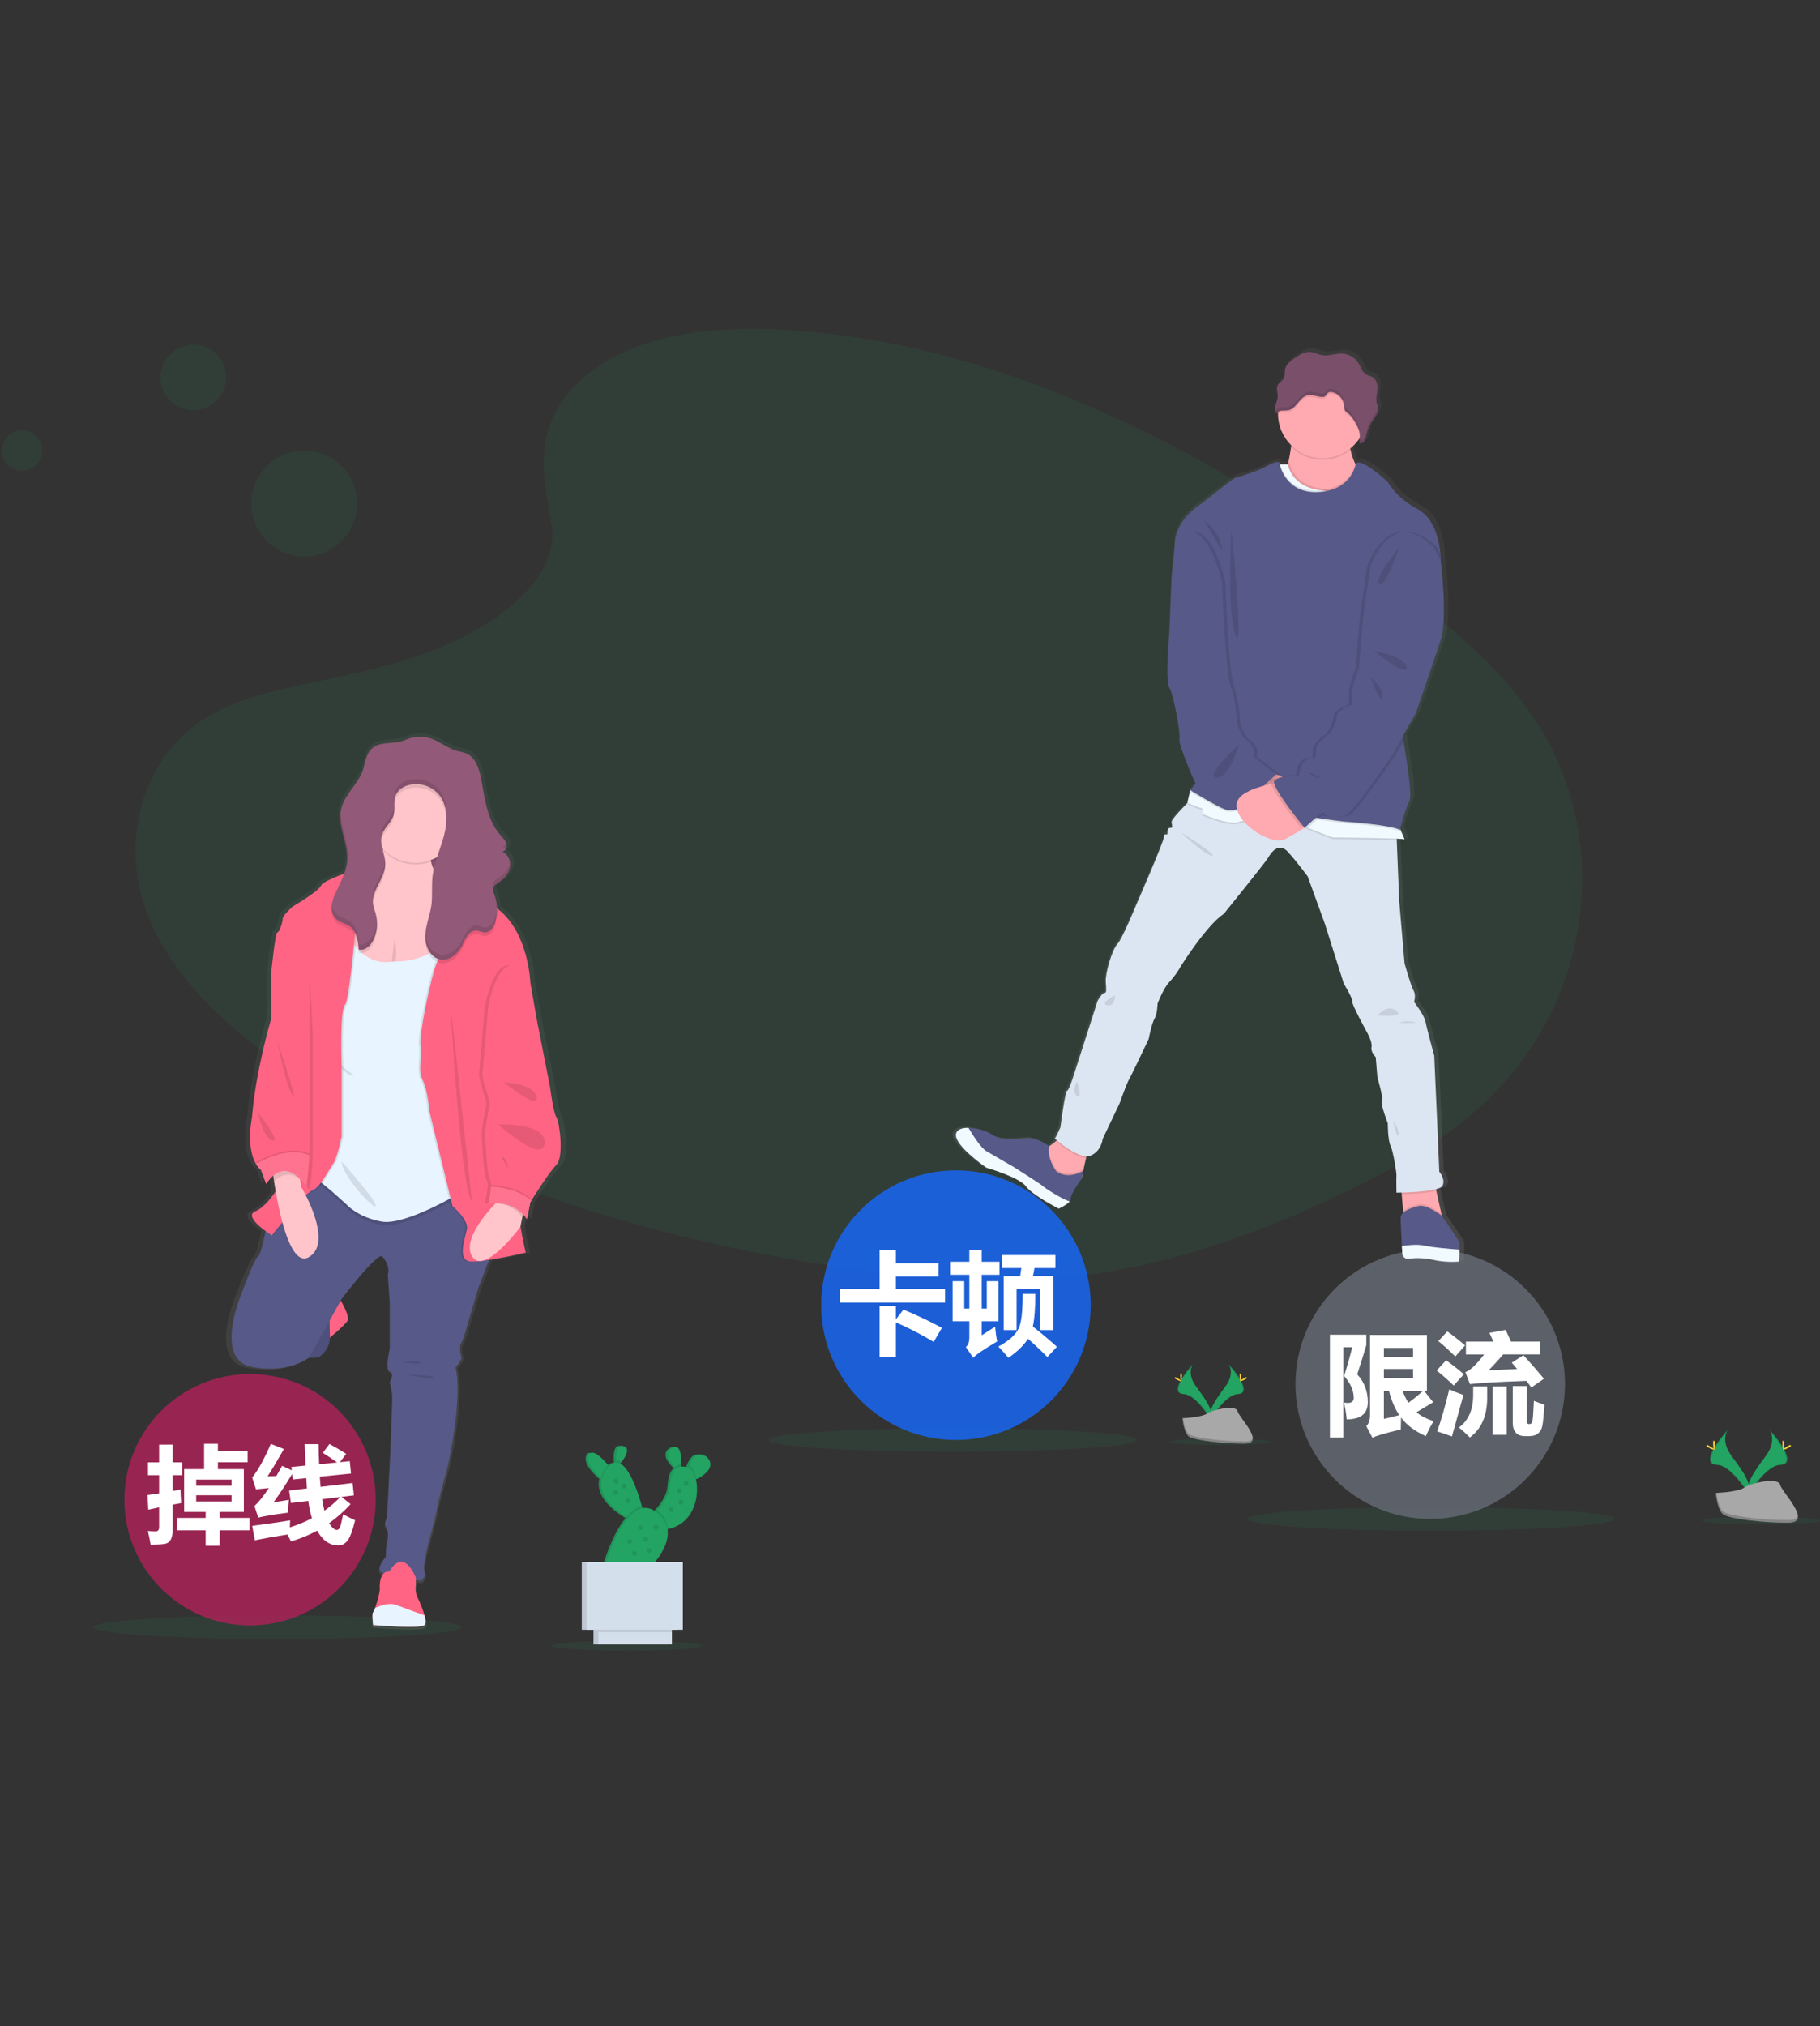 <?xml version="1.0" encoding="utf-8"?>
<!-- Generator: Adobe Illustrator 16.0.0, SVG Export Plug-In . SVG Version: 6.00 Build 0)  -->
<!DOCTYPE svg PUBLIC "-//W3C//DTD SVG 1.1//EN" "http://www.w3.org/Graphics/SVG/1.1/DTD/svg11.dtd">
<svg version="1.1" id="图层_1" xmlns="http://www.w3.org/2000/svg" xmlns:xlink="http://www.w3.org/1999/xlink" x="0px" y="0px"
	 width="656px" height="730px" viewBox="0 0 656 730" enable-background="new 0 0 656 730" xml:space="preserve">
<rect x="0" y="0" width="656" height="730" fill="#333333" stroke="none"/>
<path opacity="0.1" fill="#23A463" enable-background="new    " d="M209.882,136.481c17.696-15.747,45.465-18.975,70.737-17.722
	c79.392,3.943,151.056,42.274,213.042,85.631c22.444,15.692,44.539,32.606,59.104,54.222
	c29.676,43.992,20.857,104.949-20.374,141.188c-14.032,12.338-31.038,21.804-48.498,30.167
	c-31.045,14.903-64.542,26.866-99.771,30.282c-25.128,2.422-50.564,0.453-75.541-2.932c-69.787-9.479-138.289-30.408-195.702-66.184
	c-25.183-15.71-48.924-35.229-59.303-60.642c-10.38-25.412-3.737-57.601,21.978-72.639c10.635-6.22,23.354-9.029,35.799-11.664
	c18.325-3.882,36.943-7.709,53.482-15.601c17.08-8.151,37.301-23.922,33.916-41.964
	C195.128,169.232,192.216,152.227,209.882,136.481z"/>
<ellipse opacity="0.1" fill="#23A463" enable-background="new    " cx="515.7" cy="547.296" rx="66.291" ry="4.251"/>
<ellipse opacity="0.1" fill="#23A463" enable-background="new    " cx="343.393" cy="518.843" rx="66.292" ry="4.25"/>
<ellipse opacity="0.1" fill="#23A463" enable-background="new    " cx="100.014" cy="586.287" rx="66.292" ry="4.25"/>
<ellipse opacity="0.1" fill="#23A463" enable-background="new    " cx="225.985" cy="592.966" rx="27.277" ry="1.751"/>
<ellipse opacity="0.1" fill="#23A463" enable-background="new    " cx="634.742" cy="547.902" rx="21.258" ry="1.362"/>
<ellipse opacity="0.1" fill="#23A463" enable-background="new    " cx="439.639" cy="519.504" rx="18.023" ry="1.157"/>
<path fill="#23A463" d="M637.801,515.197c0,0,2.848,3.726-1.309,9.347c-4.154,5.618-7.595,10.361-6.207,13.861
	c0,0,6.28-10.436,11.386-10.58S643.428,521.478,637.801,515.197z"/>
<path opacity="0.1" enable-background="new    " d="M637.801,515.197c0.256,0.36,0.459,0.753,0.606,1.169
	c4.983,5.856,7.637,11.32,2.846,11.459c-4.464,0.126-9.817,8.108-11.102,10.126c0.042,0.154,0.093,0.306,0.152,0.454
	c0,0,6.279-10.436,11.385-10.58S643.428,521.478,637.801,515.197z"/>
<path fill="#FFD037" d="M643.101,519.94c0,1.313-0.146,2.374-0.327,2.374c-0.184,0-0.328-1.061-0.328-2.374
	c0-1.314,0.183-0.689,0.364-0.689C642.99,519.251,643.101,518.632,643.101,519.94z"/>
<path fill="#FFD037" d="M644.917,521.508c-1.151,0.607-2.149,1.006-2.241,0.85c-0.091-0.159,0.775-0.801,1.926-1.43
	c1.151-0.631,0.697-0.169,0.782,0C645.468,521.097,646.067,520.879,644.917,521.508z"/>
<path fill="#23A463" d="M622.775,515.197c0,0-2.848,3.726,1.313,9.347c4.16,5.618,7.59,10.361,6.201,13.861
	c0,0-6.274-10.436-11.385-10.58C613.793,527.681,617.155,521.478,622.775,515.197z"/>
<path opacity="0.1" enable-background="new    " d="M622.775,515.197c-0.257,0.358-0.461,0.753-0.605,1.169
	c-4.985,5.856-7.644,11.32-2.853,11.459c4.464,0.126,9.823,8.108,11.101,10.126c-0.041,0.154-0.091,0.306-0.151,0.454
	c0,0-6.274-10.436-11.386-10.58C613.769,527.681,617.155,521.478,622.775,515.197z"/>
<path fill="#FFD037" d="M617.482,519.94c0,1.313,0.145,2.374,0.326,2.374c0.183,0,0.333-1.061,0.333-2.374
	c0-1.314-0.188-0.689-0.369-0.689S617.482,518.632,617.482,519.94z"/>
<path fill="#FFD037" d="M615.665,521.508c1.15,0.607,2.156,1.006,2.241,0.85c0.085-0.159-0.775-0.801-1.927-1.43
	c-1.15-0.631-0.696-0.169-0.78,0C615.114,521.097,614.514,520.879,615.665,521.508z"/>
<path fill="#A8A8A8" d="M618.421,537.921c0,0,7.958-0.242,10.355-1.948c2.398-1.71,12.24-3.75,12.84-1.012
	c0.6,2.735,11.955,13.619,2.975,13.692c-8.982,0.073-20.877-1.398-23.275-2.853C618.917,544.346,618.421,537.921,618.421,537.921z"
	/>
<path opacity="0.2" enable-background="new    " d="M644.717,547.702c-8.98,0.071-20.876-1.4-23.267-2.857
	c-1.818-1.11-2.551-5.094-2.794-6.937h-0.267c0,0,0.504,6.421,2.896,7.875c2.391,1.453,14.286,2.925,23.273,2.852
	c2.593,0,3.488-0.938,3.439-2.309C647.636,547.169,646.648,547.685,644.717,547.702z"/>
<path fill="#23A463" d="M442.837,491.542c0,0,2.423,3.18-1.127,7.988c-3.548,4.809-6.492,8.867-5.305,11.864
	c0,0,5.366-8.927,9.737-9.084C450.516,502.152,447.633,496.908,442.837,491.542z"/>
<path opacity="0.1" enable-background="new    " d="M442.837,491.542c0.212,0.309,0.379,0.645,0.496,0.999
	c4.239,5.008,6.534,9.69,2.422,9.798c-3.814,0.11-8.399,6.942-9.495,8.669c0.035,0.13,0.08,0.261,0.133,0.387
	c0,0,5.366-8.927,9.738-9.084C450.504,502.152,447.633,496.908,442.837,491.542z"/>
<path fill="#FFD037" d="M447.361,495.601c0,1.12-0.128,2.028-0.278,2.028c-0.152,0-0.285-0.908-0.285-2.028
	c0-1.121,0.157-0.606,0.314-0.606S447.361,494.479,447.361,495.601z"/>
<path fill="#FFD037" d="M448.918,496.938c-0.987,0.533-1.817,0.859-1.921,0.721c-0.103-0.139,0.667-0.678,1.646-1.211
	c0.982-0.534,0.607-0.146,0.673,0C449.383,496.593,449.898,496.398,448.918,496.938z"/>
<path fill="#23A463" d="M429.974,491.542c0,0-2.423,3.18,1.12,7.988s6.498,8.867,5.312,11.864c0,0-5.372-8.927-9.744-9.084
	C422.288,502.152,425.164,496.908,429.974,491.542z"/>
<path opacity="0.1" enable-background="new    " d="M429.974,491.542c-0.216,0.307-0.385,0.643-0.503,0.999
	c-4.239,5.008-6.534,9.69-2.422,9.798c3.82,0.11,8.399,6.942,9.495,8.669c-0.035,0.126-0.079,0.259-0.127,0.387
	c0,0-5.372-8.927-9.745-9.084C422.3,502.152,425.164,496.908,429.974,491.542z"/>
<path fill="#FFD037" d="M425.442,495.601c0,1.12,0.127,2.028,0.285,2.028c0.157,0,0.278-0.908,0.278-2.028
	c0-1.121-0.157-0.606-0.314-0.606S425.442,494.479,425.442,495.601z"/>
<path fill="#FFD037" d="M423.893,496.938c0.981,0.533,1.817,0.859,1.914,0.721s-0.659-0.678-1.648-1.211
	c-0.986-0.534-0.605-0.146-0.671,0C423.421,496.593,422.905,496.398,423.893,496.938z"/>
<path fill="#A8A8A8" d="M426.218,510.983c0,0,6.808-0.212,8.86-1.672c2.055-1.459,10.478-3.21,10.986-0.867
	c0.509,2.346,10.229,11.659,2.544,11.721c-7.687,0.059-17.86-1.212-19.907-2.423C426.654,516.53,426.218,510.983,426.218,510.983z"
	/>
<path opacity="0.2" enable-background="new    " d="M448.748,519.346c-7.691,0.067-17.866-1.211-19.913-2.422
	c-1.557-0.951-2.181-4.361-2.387-5.935h-0.23c0,0,0.431,5.486,2.483,6.734c2.054,1.248,12.221,2.506,19.907,2.423
	c2.217,0,2.985-0.807,2.943-1.975C451.268,518.923,450.395,519.334,448.748,519.346z"/>
<g opacity="0.8">
	<path fill="#B2215A" d="M90.148,495.08c25.014,0.008,45.282,20.292,45.271,45.306s-20.294,45.282-45.306,45.27
		c-25.001-0.008-45.266-20.276-45.271-45.275c-0.017-25.001,20.239-45.284,45.241-45.3C90.104,495.08,90.126,495.08,90.148,495.08z"
		/>
</g>
<linearGradient id="SVGID_1_" gradientUnits="userSpaceOnUse" x1="171.311" y1="32.093" x2="171.311" y2="355.049" gradientTransform="matrix(1 0 0 -1 -28.55 619.24)">
	<stop  offset="0" style="stop-color:#808080;stop-opacity:0.25"/>
	<stop  offset="0.54" style="stop-color:#808080;stop-opacity:0.12"/>
	<stop  offset="1" style="stop-color:#808080;stop-opacity:0.1"/>
</linearGradient>
<path fill="url(#SVGID_1_)" d="M202.463,402.133c-1.097-1.373-2.344-10.828-2.344-10.828l-4.845-24.092l-2.507-13.881
	c0,0-0.604-17.533-11.579-26.23l-0.854-0.672c0-0.157,0-0.308,0-0.466l0,0l0,0c-0.1-1.694-0.47-3.36-1.096-4.936
	c-0.266-0.511-0.401-1.078-0.394-1.653c0.027-0.227,0.102-0.446,0.218-0.643l0,0c0.514-0.705,1.192-1.274,1.975-1.659
	c1.992-1.212,3.688-3.119,4.148-5.379c-0.003-0.05-0.003-0.101,0-0.151c0-0.097,0-0.2,0.042-0.302c0.043-0.103,0-0.109,0-0.17
	c0.006-0.104,0.006-0.209,0-0.314v-0.133c0-0.121,0-0.248,0-0.375c-0.003-0.026-0.003-0.053,0-0.079c0-0.139-0.03-0.285-0.055-0.423
	v-0.03l0,0c-0.222-1.667-1.284-3.102-2.811-3.804c0.554-0.131,1.013-0.515,1.242-1.036l0,0c0.076-0.148,0.134-0.304,0.176-0.466l0,0
	c0.042-0.15,0.067-0.305,0.079-0.46c0,0,0-0.048,0-0.072c0.009-0.133,0.009-0.267,0-0.4c0-0.042,0-0.084,0-0.127
	c-0.019-0.133-0.047-0.263-0.085-0.393c0.003-0.035,0.003-0.069,0-0.104l-0.036-0.084l0,0c-0.405-1.163-1.368-2.059-2.199-2.992
	c-4.784-5.36-5.71-12.899-7.013-19.889c-0.721-3.875-2.083-8.291-5.838-9.763c-1.062-0.336-2.142-0.611-3.235-0.824
	c-3.33-0.884-6.055-3.209-9.314-4.348c-2.2-0.756-4.553-0.953-6.849-0.575c-1.75,0.29-3.216,1.15-4.906,1.556
	c-3.634,0.89-8.042-0.104-10.901,2.835c-2.004,2.041-2.162,5.153-3.149,7.813c-1.865,4.936-6.71,8.527-7.964,13.657
	c-0.805,3.306,0.03,6.662,0.909,9.987c0.66,2.233,1.107,4.525,1.332,6.844c0.033,0.584,0.033,1.17,0,1.755
	c-0.13,1.708-0.515,3.386-1.145,4.979c-4.095,1.513-8.327,3.3-8.643,4.306c-0.604,1.979-10.488,7.625-10.488,7.625
	s-3.755,3.203-3.755,4.42s-1.248,5.034-2.035,5.034c-0.788,0-2.345,15.4-2.345,15.4v16.013c0,0-5.783,18.908-7.115,35.684
	c0,0-2.337,10.713,1.478,16.86c0.499,0.833,1.136,1.577,1.883,2.198l1.95,5.094c0.686-1.146,1.557-2.17,2.581-3.028
	c0.097,0.636,0.206,1.382,0.338,2.21c0.164,1.042,0.358,2.223,0.606,3.489c-1.212,1.896-4.138,5.863-7.649,7.345
	c-3.246,1.368,0.981,4.992,3.9,7.105c-0.775,3.857-1.896,8.593-2.804,9.212c-1.568,1.064-6.571,14.486-6.571,14.486
	s-9.853,23.013,4.306,25.618c14.16,2.604,21.378-3.508,21.378-3.508h3.393c0,0,4.125-2.324,4.24-7.133
	c2.307-1.904,5.85-4.919,6.57-6.137c0.722-1.217-1.265-5.177-2.525-7.339l0.333-0.606c0,0,13.463-17.23,15.184-15.4
	c1.719,1.828,2.816,4.723,2.034,6.56l0.74,10.555v16.468c0,0-1.933,7.474,0,8.236c1.931,0.762,0,3.635,0,3.635
	s0.721,3.354,0.853,4.419c0.07,1.372,0.07,2.749,0,4.119l-0.647,16.473l-1.254,24.396c0,0-1.406,1.986-0.309,3.354
	c1.095,1.37,0.605,4.578,0.309,5.186c-0.297,0.604-0.466,5.643-0.466,5.643s-4.542,4.726-0.939,5.948l0.141,0.043
	c-1.49,1.381-1.509,4.487-1.394,5.45c0.115,0.963-0.957,4.845-1.762,7.044c-0.161,0.558-0.41,1.089-0.739,1.567
	c-0.551,0.389,0,4.657,0,4.657s17.599,1.448,19.089,0c0.606-0.563,0.454-1.932,0.03-3.512c-0.676-2.294-1.576-4.515-2.688-6.632
	c-1.024-1.901-0.545-4.343-0.545-4.343v-1.815c1.182,0.188,1.95,0.295,1.95,0.295s2.192-1.815,1.254-3.506
	c-0.939-1.689,1.72-11.125,1.72-11.125s2.973-10.678,2.973-11.745c0-1.064,3.912-14.94,3.912-14.94s5.791-24.551,2.974-36.143
	c0,0,2.501-2.896,2.187-3.634c-0.314-0.739-1.042-3.966,0.03-5.336c1.072-1.368,5.608-18.452,6.862-21.348
	c0.575-1.339,2.018-5.034,3.396-8.638c6.232-0.933,13.657-2.652,13.657-2.652s-1.108-4.717-1.932-9.538l0.679-3.312l0.242-1.146
	c0.559,0.55,1.058,1.16,1.484,1.818l1.247-6.1c0,0,0.139-0.212,0.375-0.606c1.459-2.282,6.777-10.488,9.327-12.977
	C205.436,416.62,203.565,403.502,202.463,402.133z"/>
<rect x="147.236" y="300.104" fill="#925978" width="17.26" height="19.38"/>
<rect x="147.236" y="300.104" opacity="0.1" enable-background="new    " width="17.26" height="19.38"/>
<path fill="#FF6484" d="M121.945,467.104c0,0,4.39,6.964,3.331,8.782c-1.06,1.815-8.315,7.722-8.315,7.722l-2.144-14.536
	L121.945,467.104z"/>
<path fill="#575988" d="M108.317,489.512l3.204-0.454h3.282c0,0,4.362-2.506,4.112-7.722c-0.248-5.213,0-10.295,0-10.295
	L108.317,489.512z"/>
<path opacity="0.1" enable-background="new    " d="M108.317,489.512l3.204-0.454h3.282c0,0,4.362-2.506,4.112-7.722
	c-0.248-5.213,0-10.295,0-10.295L108.317,489.512z"/>
<path fill="#575988" d="M114.804,418.504l-18.168,19.985c0,0-2.12,13.172-3.634,14.232c-1.515,1.059-6.323,14.383-6.323,14.383
	s-9.527,22.863,4.167,25.437c13.693,2.573,20.664-3.483,20.664-3.483l11.628-21.046c0,0,13.027-17.108,14.692-15.29
	c1.665,1.815,2.725,4.692,1.968,6.51l0.708,10.448v16.351c0,0-1.865,7.419,0,8.176c1.865,0.758,0,3.634,0,3.634
	s0.702,3.331,0.831,4.392c0.126,1.061,0,4.088,0,4.088l-0.606,16.352l-1.211,24.226c0,0-1.362,1.969-0.303,3.33
	c1.061,1.364,0.606,4.542,0.303,5.148c-0.303,0.605-0.454,5.603-0.454,5.603s-4.391,4.692-0.908,5.904
	c3.482,1.211,13.626,2.726,13.626,2.726s2.119-1.818,1.211-3.483c-0.909-1.665,1.666-11.052,1.666-11.052s2.876-10.599,2.876-11.659
	c0-1.059,3.786-14.837,3.786-14.837s5.602-24.376,2.876-35.885c0,0,2.423-2.876,2.12-3.634c-0.303-0.755-1.012-3.935,0-5.299
	c1.011-1.362,5.45-18.32,6.661-21.196c1.211-2.877,6.359-16.806,6.359-16.806v-25.739L114.804,418.504z"/>
<path fill="#FFC5CB" d="M169.044,327.206l-10.453,19.749l-2.756,5.196l-0.417,0.793l-26.951,1.061c0,0-0.77-1.702-1.86-4.342
	c-1.883-4.573-4.73-11.973-6.165-18.217c-0.355-1.495-0.618-3.01-0.787-4.537c-0.4-3.779,0.206-6.475,2.628-6.704
	c0.612-0.056,1.229,0.008,1.817,0.188c1.684,0.497,3.449,0.668,5.196,0.502c6.396-0.775,8.266-7.528,8.582-13.875
	c0-0.448,0.042-0.897,0.049-1.339c0-1.375,0-2.708-0.092-3.931c-0.121-2.074-0.36-4.141-0.714-6.188
	c1.6-0.784,3.276-1.403,5.003-1.849c5.112-1.307,12.311-1.271,12.409,9.267c-0.01,2.336,0.22,4.666,0.69,6.952
	c0.272,1.305,0.71,2.569,1.303,3.762c1.773,3.409,4.238,3.779,5.396,3.735c0.213,0.001,0.426-0.021,0.635-0.066L169.044,327.206z"/>
<path opacity="0.1" enable-background="new    " d="M142.142,338.64c0.373,1.073,0.564,2.201,0.564,3.337
	c0.114,1.196,0.085,2.401-0.085,3.59c-0.172,1.204-0.77,2.305-1.683,3.107"/>
<circle opacity="0.1" enable-background="new    " cx="149.768" cy="295.271" r="16.201"/>
<path fill="#FFC5CB" d="M165.961,294.665c0.004,8.944-7.244,16.198-16.188,16.201c-4.51,0.002-8.817-1.877-11.884-5.184
	c-0.14-0.145-0.273-0.295-0.399-0.454c-5.837-6.777-5.076-17.003,1.701-22.839c6.776-5.838,17.001-5.077,22.839,1.701
	c2.533,2.94,3.926,6.693,3.925,10.576H165.961z"/>
<path opacity="0.1" enable-background="new    " d="M123.762,335.079c0,0,5.753,14.989,17.865,12.567c0,0,12.229,0.956,19.229-8.025
	c7.002-8.982,7.419,51.478,7.419,51.478l-2.726,40.123c0,0-19.519,11.656-27.997,10.145c-8.479-1.515-12.568-6.057-12.568-6.057
	s-8.933-8.329-11.355-9.388c-2.421-1.061,1.061-52.688,1.061-52.688l2.877-19.38L123.762,335.079z"/>
<path fill="#E8F4FF" d="M123.762,333.867c0,0,5.753,14.989,17.865,12.568c0,0,12.229,0.957,19.229-8.025
	c7.002-8.981,7.419,51.477,7.419,51.477l-2.726,40.123c0,0-19.519,11.659-27.997,10.145c-8.479-1.515-12.568-6.057-12.568-6.057
	s-8.933-8.328-11.355-9.387c-2.421-1.06,1.061-52.689,1.061-52.689l2.877-19.38L123.762,333.867z"/>
<path opacity="0.1" enable-background="new    " d="M123.155,418.504c0,0,13.022,14.533,12.265,16.048
	S122.853,422.895,123.155,418.504z"/>
<path opacity="0.1" enable-background="new    " d="M120.916,382.359c0,0,4.16,5.814,6.764,5.209"/>
<path opacity="0.1" enable-background="new    " d="M129.909,320.393c0,0,0,0.175-0.043,0.502c-0.139,1.86-0.66,8.599-1.363,16.11
	c-0.394,4.239-0.842,8.684-1.302,12.657c-0.751,6.461-1.55,11.634-2.229,12.366c-1.968,2.12-1.21,22.105-1.21,22.105v25.286
	c0,0-1.659,8.023-3.029,9.84c-1.368,1.817-4.711,8.629-7.388,9.539c-0.942,0.518-1.788,1.189-2.501,1.993
	c-2.423,2.423-5.851,6.462-8.479,9.647c-2.168,2.659-3.773,4.711-3.773,4.711s-10.598-6.661-6.057-8.63
	c3.398-1.472,6.208-5.409,7.401-7.268c0.405-0.604,0.604-1.036,0.604-1.036c0.216-1.411,0.537-2.803,0.964-4.165
	c0.385-1.284,0.95-2.509,1.678-3.634c0.555-0.938,1.456-1.619,2.507-1.896c3.936-0.756,5.905-38.154,5.905-38.154l-12.112-26.43
	l-1.212-2.641c0,0,1.515-15.292,2.271-15.292c0.758,0,1.969-3.786,1.969-4.997s3.634-4.39,3.634-4.39s9.606-5.621,10.211-7.588
	c0.321-1.036,4.724-2.908,8.824-4.446c3.683-1.38,7.116-2.495,7.116-2.495C134.299,315.142,129.909,320.393,129.909,320.393z"/>
<path fill="#FF6484" d="M129.303,320.393c0,0,0,0.175-0.043,0.502c-0.139,1.86-0.661,8.599-1.363,16.11
	c-0.393,4.239-0.841,8.684-1.301,12.657c-0.752,6.461-1.551,11.634-2.23,12.366c-1.968,2.12-1.211,22.105-1.211,22.105v25.286
	c0,0-1.659,8.023-3.027,9.84c-1.369,1.817-4.712,8.629-7.389,9.539c-0.942,0.518-1.787,1.189-2.501,1.993
	c-2.422,2.423-5.851,6.462-8.479,9.647c-2.168,2.659-3.773,4.711-3.773,4.711s-10.599-6.661-6.057-8.63
	c3.398-1.472,6.208-5.409,7.401-7.268c0.406-0.604,0.606-1.036,0.606-1.036c0.213-1.411,0.536-2.803,0.963-4.165
	c0.385-1.284,0.95-2.509,1.677-3.634c0.554-0.938,1.456-1.619,2.507-1.896c3.937-0.756,5.905-38.154,5.905-38.154l-12.113-26.43
	l-1.21-2.641c0,0,1.514-15.292,2.271-15.292c0.756,0,1.967-3.786,1.967-4.997s3.634-4.39,3.634-4.39s9.606-5.621,10.212-7.588
	c0.32-1.036,4.724-2.908,8.824-4.446c3.682-1.38,7.116-2.495,7.116-2.495C133.694,315.142,129.303,320.393,129.303,320.393z"/>
<path opacity="0.1" enable-background="new    " d="M189.526,355.179l-13.076,15.33c0,0,11.355,58.895,9.993,61.621
	c-0.104,0.226-0.171,0.468-0.2,0.714c-0.14,1.411-0.113,2.834,0.079,4.241c0.159,1.483,0.4,3.131,0.672,4.771
	c0.8,4.784,1.871,9.473,1.871,9.473s-15.292,3.634-19.985,3.18c-4.693-0.456-1.968-8.025-1.212-11.508
	c0.759-3.481-5.146-8.357-5.146-8.357l-8.329-34.188c0,0-0.605-7.57-2.422-11.204s-0.151-7.571-0.756-12.719
	c-0.431-3.67,2.211-16.787,4.203-24.413c0.757-2.9,1.423-5.002,1.817-5.493c0.018-0.026,0.038-0.051,0.061-0.073
	c1.21-1.06,0-7.268,0-7.268s2.875-16.353,2.573-17.714c-0.169-0.775,0.782-2.677,1.636-4.173c0.648-1.132,1.241-2.035,1.241-2.035
	s5.857,3.713,15.898,11.828l0.908,0.739c10.599,8.631,11.204,26.042,11.204,26.042L189.526,355.179z"/>
<path fill="#FF6484" d="M190.131,355.179l-13.075,15.33c0,0,11.355,58.895,9.994,61.621c-0.105,0.226-0.172,0.468-0.201,0.714
	c-0.139,1.411-0.114,2.834,0.079,4.241c0.158,1.483,0.4,3.131,0.673,4.771c0.799,4.784,1.871,9.473,1.871,9.473
	s-15.292,3.634-19.985,3.18c-4.694-0.456-1.969-8.025-1.211-11.508c0.756-3.481-5.148-8.357-5.148-8.357l-8.326-34.188
	c0,0-0.607-7.57-2.423-11.204c-1.817-3.634-0.153-7.571-0.757-12.719c-0.43-3.67,2.211-16.787,4.203-24.413
	c0.757-2.9,1.423-5.002,1.817-5.493c0.017-0.026,0.038-0.051,0.06-0.073c1.212-1.06,0-7.268,0-7.268s2.876-16.353,2.574-17.714
	c-0.169-0.775,0.781-2.677,1.635-4.173c0.648-1.132,1.242-2.035,1.242-2.035s5.857,3.713,15.898,11.828l0.908,0.739
	c10.599,8.631,11.204,26.042,11.204,26.042L190.131,355.179z"/>
<path opacity="0.1" enable-background="new    " d="M162.522,363.392c-0.152,1.211,3.634,65.558,7.57,69.345L162.522,363.392z"/>
<path fill="#FFC5CB" d="M111.473,452.872c-4.238,2.665-7.473-4.349-9.689-12.433c-1.036-3.799-1.817-7.832-2.422-11.211
	c-0.224-1.26-0.412-2.423-0.57-3.465c-0.417-2.699-0.606-4.469-0.606-4.469l4.458-0.896l4.931-0.987l0.604,5.565l0.285,2.524
	c0,0,0.775,1.285,1.817,3.29C113.205,436.655,118.171,448.698,111.473,452.872z"/>
<path fill="#FFC5CB" d="M189.321,433.371l-1.061,5.226l-0.66,3.29l-0.036,0.163c0,0-13.234,17.939-17.473,10.519
	c-3.24-5.667,4.663-14.965,8.563-19.028c1.212-1.258,2.035-2.018,2.035-2.018l6.159,1.321L189.321,433.371z"/>
<path fill="#FF6484" d="M152.983,585.505c-1.442,1.436-18.472,0-18.472,0s-0.533-4.238,0-4.621c0.322-0.479,0.563-1.006,0.715-1.562
	c0.781-2.211,1.817-6.057,1.708-6.989c-0.153-1.284-0.073-6.431,3.403-6.056c0,0,4.543-9.236,9.546,2.119v2.726
	c-0.25,1.458-0.067,2.956,0.525,4.312c1.079,2.105,1.952,4.31,2.605,6.584C153.425,583.585,153.546,584.937,152.983,585.505z"/>
<path fill="#E8F4FF" d="M152.983,585.505c-1.442,1.436-18.472,0-18.472,0s-0.533-4.238,0-4.621c0.322-0.479,0.563-1.006,0.715-1.562
	c2.252-0.963,5.317-1.896,7.46-1.085c2.709,1.03,7.706,2.836,10.297,3.78C153.425,583.585,153.546,584.937,152.983,585.505z"/>
<path opacity="0.1" enable-background="new    " d="M137.842,307.02c0.43,1.731,1.024,3.482,1.048,5.251
	c0.036,2.422-1.012,4.759-2.125,6.94c-1.272,2.495-2.708,5.172-2.284,7.939c0.229,1.049,0.53,2.081,0.902,3.088
	c0.941,3.248,0.635,6.73-0.859,9.764c-0.994,2.004-3.029,3.942-5.203,3.294c-0.164-2.138-0.431-4.469-1.441-6.292
	c-0.4-0.741-0.952-1.389-1.617-1.901c-1.575-1.212-3.749-1.467-5.178-2.835c-0.256-0.246-0.483-0.523-0.673-0.823
	c-0.696-1.175-0.993-2.544-0.848-3.901c0-0.207,0.042-0.412,0.079-0.605c0.292-1.474,0.786-2.9,1.465-4.24
	c0.376-0.811,0.77-1.623,1.164-2.422c0.91-1.81,1.676-3.69,2.289-5.621c3.683-1.38,7.116-2.494,7.116-2.494
	c2.018,3.028-2.374,8.303-2.374,8.303s0,0.175-0.043,0.501C135.657,320.119,137.552,313.366,137.842,307.02z"/>
<path opacity="0.1" enable-background="new    " d="M146.915,284.235c-1.768,0.563-3.458,1.691-4.24,3.386
	c-0.835,1.878-0.405,4.046-0.605,6.092c-0.046,0.449-0.13,0.894-0.254,1.328c-0.751,2.513-3.106,4.288-4.033,6.709
	c-0.067,0.183-0.128,0.365-0.183,0.558c-0.244,0.953-0.288,1.947-0.126,2.919c-5.827-6.782-5.052-17.003,1.73-22.829
	c6.782-5.826,17.003-5.052,22.828,1.731c5.826,6.781,5.051,17.002-1.731,22.827c-0.716,0.615-1.485,1.167-2.297,1.649
	c0.685-2.041,1.405-4.077,1.962-6.16c1.308-4.9,1.532-10.563-1.55-14.59C155.678,284.421,151.127,282.987,146.915,284.235z"/>
<path opacity="0.1" enable-background="new    " d="M178.553,333.273c-0.533,1.932-1.89,4.052-3.889,3.961
	c-0.951-0.044-1.816-0.607-2.768-0.697c-1.351-0.121-2.628,0.751-3.439,1.818c-0.736,1.143-1.376,2.347-1.914,3.597
	c-1.49,2.895-4.41,5.499-7.631,5.045l-0.333-0.06c-0.33-0.067-0.653-0.166-0.963-0.297c-2.888-1.211-4.451-4.931-4.349-8.218
	c0.122-3.749,1.691-7.298,2.205-11.017c0.479-3.429,0.043-6.923,0.412-10.362c0.126-1.135,0.329-2.26,0.605-3.368
	c1.775,3.41,4.241,3.779,5.397,3.738c0.648-1.133,1.241-2.036,1.241-2.036s5.858,3.713,15.898,11.829
	C179.253,329.239,179.093,331.298,178.553,333.273z"/>
<path fill="#925978" d="M155.72,266.237c3.143,1.132,5.79,3.439,9.012,4.318c1.059,0.208,2.104,0.479,3.131,0.811
	c3.634,1.459,4.953,5.845,5.65,9.69c1.253,6.941,2.156,14.426,6.783,19.749c0.823,0.944,1.78,1.854,2.161,3.028
	c0.382,1.175-0.133,2.798-1.362,3.059c2.107,0.891,3.143,3.495,2.701,5.741c-0.442,2.247-2.083,4.101-4.015,5.336
	c-0.903,0.605-1.993,1.211-2.114,2.277c-0.007,0.572,0.124,1.137,0.383,1.648c1.248,3.238,1.428,6.79,0.514,10.138
	c-0.533,1.925-1.89,4.051-3.888,3.961c-0.951-0.043-1.817-0.606-2.761-0.697c-1.357-0.121-2.628,0.751-3.447,1.817
	c-0.737,1.144-1.377,2.347-1.914,3.598c-1.484,2.895-4.402,5.5-7.631,5.044c-3.712-0.527-5.759-4.845-5.644-8.576
	c0.115-3.73,1.696-7.297,2.211-11.017c0.472-3.427,0.036-6.922,0.412-10.362c0.544-5.039,2.791-9.72,4.1-14.614
	c1.307-4.893,1.526-10.563-1.557-14.589c-2.734-3.446-7.289-4.884-11.507-3.634c-1.773,0.563-3.458,1.69-4.239,3.386
	c-1.018,2.289-0.151,5.014-0.866,7.418c-0.805,2.701-3.471,4.555-4.239,7.268c-0.897,3.264,1.212,6.583,1.272,9.963
	c0.036,2.422-1.012,4.76-2.121,6.94c-1.278,2.495-2.713,5.172-2.282,7.941c0.227,1.048,0.525,2.081,0.895,3.088
	c0.962,3.264,0.663,6.769-0.834,9.823c-0.994,2.004-3.065,3.942-5.203,3.294c-0.237-2.998-0.661-6.377-3.059-8.194
	c-1.581-1.211-3.755-1.465-5.184-2.84c-1.191-1.272-1.753-3.008-1.533-4.737c0.228-1.703,0.751-3.355,1.545-4.881
	c1.737-3.755,3.852-7.498,4.094-11.627c0.363-6.232-3.634-12.374-2.181-18.454c1.212-5.086,5.912-8.654,7.692-13.572
	c0.952-2.64,1.103-5.736,3.028-7.764c2.787-2.913,7.044-1.926,10.569-2.804c1.635-0.412,3.028-1.26,4.748-1.544
	C151.278,265.275,153.581,265.471,155.72,266.237z"/>
<path opacity="0.1" enable-background="new    " d="M112.721,395.479c0,0,0,13.627,0,19.682c0,0.813,0,1.653-0.049,2.501
	c-0.206,5.45-1.035,11.126-1.035,11.126c-0.969-1.428-2.136-2.71-3.464-3.81c-2.901-2.284-5.372-1.991-7.232-0.952
	c-0.802,0.468-1.53,1.055-2.156,1.738c-0.417-2.699-0.605-4.469-0.605-4.469l4.458-0.896c0.555-0.937,1.455-1.618,2.507-1.896
	c3.936-0.758,5.905-38.155,5.905-38.155l-12.112-26.43v-1.29l4.094-6.51c6.813-5.905,8.478,2.573,8.478,2.573
	s1.211,23.015,1.211,23.62S112.721,395.479,112.721,395.479z"/>
<path fill="#FF6484" d="M111.509,394.127c0,0,0,13.626,0,19.683c0,0.812,0,1.653-0.048,2.502c-0.207,5.45-1.036,11.123-1.036,11.123
	c-8.479-11.96-14.462-0.847-14.462-0.847l-1.89-5.057c-0.723-0.619-1.336-1.357-1.817-2.18c-3.688-6.105-1.429-16.746-1.429-16.746
	c1.29-16.654,6.886-35.429,6.886-35.429V351.28l4.106-6.512c6.814-5.905,9.69,2.574,9.69,2.574s0,23.013,0,23.621
	C111.509,371.568,111.509,394.127,111.509,394.127z"/>
<path opacity="0.1" enable-background="new    " d="M111.473,415.706c-0.206,5.45-1.035,11.124-1.035,11.124
	c-8.479-11.96-14.463-0.847-14.463-0.847l-1.889-5.057c-0.723-0.621-1.337-1.358-1.817-2.182
	C96.218,416.572,104.92,412.563,111.473,415.706z"/>
<path fill="#FF6484" d="M111.473,416.312c-0.206,5.45-1.035,11.123-1.035,11.123c-8.479-11.96-14.463-0.847-14.463-0.847
	l-1.889-5.057c-0.723-0.619-1.337-1.357-1.817-2.18C96.218,417.177,104.92,413.168,111.473,416.312z"/>
<path opacity="0.1" fill="#FFFFFF" enable-background="new    " d="M111.473,416.312c-0.206,5.45-1.035,11.123-1.035,11.123
	c-8.479-11.96-14.463-0.847-14.463-0.847l-1.889-5.057c-0.723-0.619-1.337-1.357-1.817-2.18
	C96.218,417.177,104.92,413.168,111.473,416.312z"/>
<path opacity="0.1" enable-background="new    " d="M100.002,375.352c0,0,2.725,14.99,5.451,19.381
	C108.178,399.123,100.002,375.352,100.002,375.352z"/>
<path opacity="0.1" enable-background="new    " d="M93.025,400.789c0,0,1.666,9.084,5.147,10.145
	C101.655,411.992,93.025,400.789,93.025,400.789z"/>
<path opacity="0.1" enable-background="new    " d="M186.849,432.844l2.472,0.527l-1.061,5.226
	c-0.402-0.529-0.848-1.025-1.333-1.483c-2.244-2.14-5.177-3.406-8.272-3.573c-1.346-0.085-2.697,0-4.021,0.255
	c0.576-2.057,0.958-4.163,1.139-6.293c0.108-0.8-0.025-1.612-0.381-2.337c-1.211-1.665-1.817-17.108-1.817-17.108
	s1.06-7.873,1.665-9.389c0.605-1.514-2.725-9.252-2.574-11.59c0.152-2.338,1.969-22.476,1.969-23.535s3.936-21.803,12.113-13.929
	l3.18,4.39l0.205,1.175l-13.075,15.33c0,0,11.355,58.895,9.994,61.621C186.945,432.355,186.878,432.598,186.849,432.844z"/>
<path fill="#FF6484" d="M200.537,419.715c-2.47,2.471-7.613,10.621-9.023,12.887l-0.364,0.606l-1.21,6.057
	c0,0-4.239-7.268-14.082-5.451c0.577-2.057,0.958-4.163,1.139-6.293c0.108-0.8-0.024-1.612-0.382-2.337
	c-1.211-1.666-1.817-17.109-1.817-17.109s1.06-7.873,1.667-9.387c0.604-1.514-2.726-9.254-2.575-11.592
	c0.152-2.338,1.968-22.476,1.968-23.534c0-1.061,3.937-21.803,12.113-13.931l3.179,4.392l2.423,13.777l4.694,23.923
	c0,0,1.211,9.387,2.271,10.75C201.597,403.836,203.401,416.838,200.537,419.715z"/>
<path opacity="0.1" enable-background="new    " d="M191.501,431.997l-0.363,0.604l-1.211,6.057c0,0-4.239-7.268-14.082-5.45
	c0.577-2.058,0.958-4.163,1.139-6.292C180.357,427.128,187.151,428.078,191.501,431.997z"/>
<path fill="#FF6484" d="M191.501,432.602l-0.363,0.606l-1.211,6.057c0,0-4.239-7.268-14.082-5.451
	c0.577-2.057,0.958-4.163,1.139-6.293C180.357,427.732,187.151,428.683,191.501,432.602z"/>
<path opacity="0.1" fill="#FFFFFF" enable-background="new    " d="M191.501,432.602l-0.363,0.606l-1.211,6.057
	c0,0-4.239-7.268-14.082-5.451c0.577-2.057,0.958-4.163,1.139-6.293C180.357,427.732,187.151,428.683,191.501,432.602z"/>
<path opacity="0.1" enable-background="new    " d="M181.599,390.039c0,0,10.295-0.127,11.81,5.232S181.599,390.039,181.599,390.039
	z"/>
<path opacity="0.1" enable-background="new    " d="M179.63,405.18c0,0,17.412-0.758,16.655,6.813S179.63,405.18,179.63,405.18z"/>
<path opacity="0.1" enable-background="new    " d="M180.69,416.838c0,0,1.363-0.304,2.271,2.877
	C183.87,422.895,180.69,416.838,180.69,416.838z"/>
<path opacity="0.1" enable-background="new    " d="M145.425,490.876c0,0,4.148-1.211,6.056,0
	C153.389,492.087,145.425,490.876,145.425,490.876z"/>
<path opacity="0.1" enable-background="new    " d="M146.169,495.267c0,0,9.841,0.151,10.75,1.212
	C157.827,497.537,146.169,495.267,146.169,495.267z"/>
<g opacity="0.1">
	<path d="M125.209,307.989c0.29-4.954-2.151-9.842-2.453-14.693c-0.315,4.894,2.168,9.824,2.423,14.813
		C125.191,308.07,125.201,308.03,125.209,307.989z"/>
	<path d="M136.77,316.177c-1.259,2.459-2.666,5.086-2.301,7.818c0.26-2.078,1.326-4.088,2.301-5.995
		c1.109-2.181,2.156-4.494,2.126-6.941c0-0.267-0.019-0.532-0.055-0.799C138.63,312.331,137.721,314.305,136.77,316.177z"/>
	<path d="M181.084,305.1c0.449,0.189,0.86,0.461,1.211,0.798c0.302-0.634,0.358-1.36,0.158-2.034c0,0,0-0.054-0.031-0.085
		C182.249,304.429,181.736,304.934,181.084,305.1z"/>
	<path d="M134.524,336.968c-0.994,2.004-3.065,3.942-5.203,3.294c-0.237-2.997-0.661-6.377-3.059-8.194
		c-1.581-1.211-3.755-1.466-5.178-2.833c-0.853-0.867-1.382-2-1.501-3.21c0,0.098-0.03,0.194-0.038,0.29
		c-0.22,1.729,0.344,3.468,1.539,4.737c1.423,1.375,3.597,1.647,5.178,2.84c2.422,1.817,2.821,5.196,3.059,8.194
		c2.138,0.648,4.209-1.29,5.203-3.294c1.035-2.128,1.496-4.49,1.337-6.85C135.747,333.688,135.292,335.396,134.524,336.968z"/>
	<path d="M183.786,310.841c-0.443,2.241-2.085,4.101-4.01,5.336c-0.909,0.605-1.999,1.211-2.119,2.277
		c-0.028,0.415,0.043,0.83,0.205,1.211c0.497-0.695,1.153-1.26,1.915-1.647c1.925-1.211,3.567-3.095,4.01-5.336
		c0.118-0.651,0.118-1.317,0-1.968C183.788,310.756,183.788,310.799,183.786,310.841z"/>
	<path d="M178.553,330.239c-0.533,1.926-1.884,4.052-3.889,3.962c-0.951-0.043-1.816-0.606-2.761-0.697
		c-1.357-0.121-2.628,0.752-3.446,1.817c-0.737,1.143-1.375,2.347-1.908,3.597c-1.49,2.896-4.409,5.5-7.631,5.045
		c-3.223-0.454-5.287-3.925-5.603-7.321c0,0.187-0.042,0.375-0.042,0.569c-0.121,3.749,1.926,8.048,5.645,8.576
		c3.222,0.454,6.141-2.15,7.631-5.046c0.532-1.251,1.169-2.454,1.908-3.596c0.817-1.084,2.089-1.956,3.446-1.817
		c0.945,0.091,1.817,0.654,2.761,0.695c2.004,0.092,3.356-2.034,3.889-3.959c0.469-1.707,0.651-3.48,0.538-5.245
		C179.036,327.974,178.855,329.121,178.553,330.239z"/>
	<path d="M158.434,286.646c1.535,2.116,2.38,4.655,2.421,7.268c0.159-3.295-0.46-6.54-2.421-9.121
		c-2.736-3.445-7.29-4.885-11.507-3.634c-1.775,0.563-3.458,1.69-4.241,3.386c-1.023,2.289-0.157,5.02-0.871,7.418
		c-0.805,2.701-3.47,4.555-4.24,7.268c-0.224,0.87-0.277,1.775-0.157,2.665c0.033-0.283,0.084-0.565,0.157-0.842
		c0.745-2.714,3.41-4.566,4.24-7.268c0.714-2.422-0.152-5.129,0.871-7.419c0.758-1.695,2.424-2.821,4.241-3.385
		C151.15,281.74,155.706,283.19,158.434,286.646z"/>
</g>
<g opacity="0.8">
	<circle id="c40b9370-e8cf-4f46-b0aa-8f4512275a8b" fill="#1769FF" cx="344.561" cy="470.278" r="48.571"/>
</g>
<g opacity="0.8">
	<path fill="#666C76" d="M564.053,498.726c0,0.454,0,0.914,0,1.374c-0.684,24.03-18.839,43.944-42.702,46.846
		c-1.938,0.229-3.892,0.346-5.845,0.344c-26.825,0-48.571-21.746-48.571-48.571c0-26.823,21.746-48.571,48.571-48.571
		s48.571,21.748,48.571,48.571c0,0.004,0,0.004,0,0.008H564.053z"/>
	<polygon fill="#666C76" points="481.669,517.451 481.669,517.451 481.669,517.451 	"/>
</g>
<linearGradient id="SVGID_2_" gradientUnits="userSpaceOnUse" x1="464.123" y1="164.778" x2="464.123" y2="493.849" gradientTransform="matrix(1 0 0 -1 -28.55 619.24)">
	<stop  offset="0" style="stop-color:#808080;stop-opacity:0.25"/>
	<stop  offset="0.54" style="stop-color:#808080;stop-opacity:0.12"/>
	<stop  offset="1" style="stop-color:#808080;stop-opacity:0.1"/>
</linearGradient>
<path fill="url(#SVGID_2_)" d="M527.533,447.052c-0.605-1.211-6.256-9.313-6.256-9.313l0,0l-0.169-0.727l-1.854-8.268l-0.127-0.604
	c1.211-0.31,2.083-0.69,2.355-1.169c1.332-2.333-1.126-5.166-1.126-5.166l-0.516-12.26l-1.332-29.675c0,0-2.768-9.932-3.18-12.257
	c-0.411-2.326-4.202-7.195-4.202-7.195s0.816-2.422-0.206-4.155c-1.024-1.731-3.282-9.829-3.282-9.829l-1.945-22.409l-0.926-22.045
	c0.929-0.006,1.856,0.081,2.768,0.26c0.133,0.109,0.06-0.163-0.134-0.654c0.048,0.008,0.092,0.024,0.134,0.049
	c0.314,0.254-0.526-1.642-1.436-3.573l-0.108-0.224c0.436-1.581,2.24-7.982,3.494-10.296c0.933-1.708-0.86-13.499-2.229-21.554
	c-0.097-0.576-0.193-1.127-0.285-1.66c2.224-3.888,4.773-8.297,4.773-8.297s6.456-18.436,9.121-26.442
	c2.664-8.005,0-28.767,0-28.767l0,0c0,0,0-1.018-0.146-2.604c-0.418-4.289-2.018-12.676-8.158-15.934
	c-8.406-4.457-11.07-9.926-11.07-9.926s-10.49-9.545-11.816-6.341l-0.09-0.181c-0.784-1.603-1.36-3.298-1.715-5.045
	c-0.036-0.182-0.065-0.363-0.098-0.539c1.342-1.059,2.507-2.322,3.453-3.743c0,0.267-0.043,0.532-0.061,0.799l0,0
	c0,0.17,0,0.339,0,0.503v0.229c-0.006,0.112-0.006,0.223,0,0.333c0,0.067,0,0.133,0,0.2c0.794,0.078,1.554-0.344,1.908-1.06
	c0.328-0.699,0.546-1.445,0.646-2.21c0.355-1.631,1.006-3.183,1.92-4.579c0.898-1.375,2.096-2.756,2.254-4.324
	c0.023-0.229,0.023-0.461,0-0.691c-0.078-0.799-0.455-1.544-0.569-2.337c-0.05-0.402-0.05-0.81,0-1.211l0,0
	c0-0.237,0.055-0.473,0.091-0.703c0.037-0.23,0.097-0.606,0.14-0.945c0.042-0.339,0.078-0.526,0.107-0.793v-0.03
	c0.086-0.698,0.086-1.404,0-2.103c-0.104-1.309-0.834-2.486-1.961-3.161c-0.605-0.309-1.302-0.406-1.907-0.714
	c-1.6-0.818-2.108-2.78-3.028-4.294c-1.327-2.048-3.559-3.331-5.997-3.446c-2.421-0.097-4.796,0.963-7.176,0.605
	c-1.52-0.242-2.919-1.065-4.457-1.174c-2.248-0.158-4.271,1.211-6.094,2.525c-1.289,0.926-2.664,1.974-3.088,3.5
	c-0.339,1.248,0,2.683-0.702,3.773c-0.454,0.708-1.278,1.114-1.786,1.816c-0.421,0.56-0.635,1.246-0.606,1.944
	c0,0.061,0,0.127,0,0.194c0,0.067,0,0.218,0,0.327c0.043,0.466,0.128,0.939,0.206,1.399c0.002,0.049,0.002,0.097,0,0.146l0,0
	c0.181,1.277-0.23,2.174-0.69,3.421c-0.196,0.526-0.308,1.081-0.326,1.642c0,0,0,0.055,0,0.085c0,0.03,0,0.079,0,0.121
	c-0.008,0.117-0.008,0.234,0,0.352l0,0c0.054,0.435,0.244,0.842,0.544,1.163c0.151-0.248,0.358-0.455,0.604-0.605
	c0,0.182,0,0.363,0,0.55v0.037c0.005,4.314,1.751,8.441,4.847,11.446c0,0.176-0.05,0.358-0.072,0.533
	c-0.262,1.817-0.606,3.816-1.024,5.729l-0.146,0.605h-3.028c0,0,0.516-2.229-4.512,0.508c-5.026,2.738-11.18,4.052-12.112,4.555
	c-0.934,0.502-12.3,9.327-12.3,9.327s-9.849,5.668-9.54,15.395l0,0l-1.127,10.901l-0.816,20.361c0,0-1.539,17.327,0,19.756
	c1.538,2.428,4.202,16.818,3.688,18.641c-0.369,1.321,3.343,10.598,5.923,16.006c-0.692,0.73-1.334,1.507-1.92,2.326
	c0,0-1.03,4.058-1.03,4.463c0,0,0,0.043,0.049,0.066c-2.271,2.302-5.894,6.088-5.894,6.922c0,1.212,0.722,2.272-0.404,2.2
	c-1.126-0.073-1.164,1.247-1.097,2.052s-1.368-0.399-1.266,1.113c0.104,1.515-10.459,25.328-10.459,25.328
	s-4.815,11.653-6.661,13.579c-1.848,1.925-4.409,10.436-4.203,13.572c0.204,3.138,0.309,4.058-0.516,4.058
	c-0.823,0-2.459,2.834-2.459,2.834l-8.097,24.922c0,0-2.362,7.698-3.076,7.601c-0.715-0.097-2.326,13.227-2.326,13.227
	s-1.738,3.949-2.047,3.949c-0.062,0,0.223,0.285,0.75,0.733l-0.351,0.296c-0.762,0.652-1.56,1.259-2.393,1.817
	c-0.03,0-4.682-3.229-7.873-2.926s-9.738,1.108-13.027-1.211c-1.816-1.297-5.651-2.424-8.732-2.471
	c-2.459-0.037-4.452,0.605-4.592,2.471c-0.309,4.148,11.175,11.955,11.175,11.955s12.111,3.439,14.456,6.661
	c2.344,3.223,12.028,8.104,12.028,8.104s2.912-1.284,4.01-2.575l0,0c0.263-0.248,0.409-0.599,0.398-0.963
	c-0.205-1.519,3.997-7.268,3.997-7.268l0.605-2.851c0.298-1.412,0.672-3.131,1.042-4.641c0.049-0.206,0.098-0.406,0.146-0.605
	c0.48,0.025,0.961-0.049,1.412-0.219c4.1-1.616,4.511-6.055,4.511-6.055l6.135-12.834c0,0,2.665-7.395,3.483-8.715
	c0.817-1.32,7.176-14.584,7.176-14.584s1.127-5.674,2.156-7.395c1.03-1.719,1.127-5.451,1.127-5.451s2.149-5.673,4.408-7.902
	c1.628-1.749,3.038-3.687,4.203-5.771c0,0,9.326-14.693,15.687-18.842c0,0,15.279-18.64,16.199-20.264
	c0.922-1.623,3.792-5.874,7.269-2.028c3.477,3.845,7.171,8.818,7.171,8.818l6.262,17.018l6.972,21.803c0,0,3.275,5.262,3.076,6.376
	c-0.2,1.115,5.329,11.047,5.329,11.047s2.15,3.634,1.744,5.451c-0.405,1.816,1.539,3.633,1.539,3.633l0.605,7.396
	c0,0,2.259,7.268,1.641,8.411c-0.618,1.146,2.156,8.104,2.156,8.104s0,6.178,1.023,8.207c1.024,2.029,2.271,10.127,2.169,10.73
	c-0.104,0.607,0,6.184,0,6.184s0.719,0,1.865-0.035l0.048,0.604l0.509,6.1l0.048,0.563c-0.556,0.428-0.898,1.077-0.938,1.779
	c0,1.647,0.242,6.486,0.448,10.295c0.049,1.012,0.103,1.944,0.151,2.727c0.066,1.105,1.015,1.948,2.12,1.883
	c0.041-0.002,0.081-0.006,0.121-0.01c2.915-0.369,5.872-0.259,8.751,0.325c3.191,0.733,6.476,0.974,9.738,0.715
	c0,0,0.225-2.284,0.261-4.33C527.818,448.723,527.77,447.518,527.533,447.052z"/>
<polygon fill="#FFAAB0" points="519.69,438.023 505.863,438.023 505.731,436.395 505.229,430.313 504.853,425.711 516.966,425.711 
	517.705,429.06 519.527,437.296 "/>
<path fill="#FFAAB0" d="M392.606,413.593c-0.261,0.253-0.691,1.786-1.127,3.634c-0.782,3.245-1.6,7.467-1.6,7.467l-0.508,0.121
	l-10.78,2.604c0,0-5.651-12.919-3.028-13.222c0.926-0.193,1.798-0.581,2.563-1.138c0.864-0.573,1.69-1.201,2.477-1.878
	c1.435-1.211,2.531-2.338,2.531-2.338S393.314,412.883,392.606,413.593z"/>
<path opacity="0.1" enable-background="new    " d="M392.606,413.593c-0.261,0.253-0.691,1.786-1.127,3.634
	c-3.725-0.219-9.356-4.641-10.901-6.058c1.435-1.21,2.531-2.338,2.531-2.338S393.314,412.883,392.606,413.593z"/>
<path opacity="0.1" enable-background="new    " d="M517.698,429.054c-3.319,0.896-9.405,1.168-12.476,1.254l-0.376-4.603h12.113
	L517.698,429.054z"/>
<path fill="#DCE6F2" d="M429.852,287.421c0,0-7.57,7.467-7.57,8.679c0,1.211,0.709,2.259-0.399,2.192
	c-1.108-0.066-1.145,1.241-1.077,2.047c0.065,0.806-1.346-0.406-1.248,1.108c0.096,1.515-10.297,25.237-10.297,25.237
	s-4.741,11.61-6.559,13.523c-1.816,1.914-4.342,10.399-4.137,13.53c0.207,3.131,0.303,4.033-0.508,4.033
	c-0.812,0-2.423,2.829-2.423,2.829l-7.97,24.83c0,0-2.325,7.674-3.028,7.571s-2.422,13.22-2.422,13.22s-1.721,3.938-2.023,3.938
	s8.782,7.873,12.822,6.262c4.039-1.611,4.438-6.057,4.438-6.057l6.057-12.718c0,0,2.628-7.37,3.435-8.685
	c0.806-1.314,7.067-14.535,7.067-14.535s1.108-5.65,2.12-7.365c1.011-1.713,1.107-5.45,1.107-5.45s2.12-5.656,4.343-7.873
	c1.603-1.747,2.991-3.678,4.137-5.754c0,0,9.187-14.637,15.443-18.774c0,0,15.037-18.575,15.945-20.192
	c0.909-1.618,3.738-5.851,7.171-2.017c3.435,3.833,7.063,8.781,7.063,8.781l6.158,16.958l6.862,21.7c0,0,3.234,5.251,3.028,6.359
	s5.25,11.003,5.25,11.003s2.121,3.635,1.716,5.451c-0.406,1.817,1.514,3.635,1.514,3.635l0.605,7.369c0,0,2.222,7.269,1.616,8.377
	s2.12,8.072,2.12,8.072s0,6.16,1.011,8.176c1.012,2.018,2.217,10.097,2.119,10.703c-0.096,0.604,0,6.157,0,6.157
	s15.233-0.102,16.547-2.422c1.314-2.319-1.108-5.147-1.108-5.147l-0.509-12.215l-1.308-29.574c0,0-2.726-9.895-3.132-12.215
	c-0.405-2.319-4.137-7.164-4.137-7.164s0.807-2.423-0.205-4.143c-1.012-1.719-3.228-9.787-3.228-9.787l-1.92-22.311l-0.987-24.322
	L429.852,287.421z"/>
<path opacity="0.1" enable-background="new    " d="M506.162,303.064c-0.607-0.508-25.438-0.708-25.74-0.708
	s-9.689-3.737-9.689-3.737s-20.896-3.428-24.123-1.914s-13.227-2.828-13.227-2.828v-1.921c0,0-5.348-1.817-5.348-2.216
	c0-0.4,1.012-4.445,1.012-4.445l0.605-0.212l2.313-0.793l70.962,11.404c0,0,0.938,1.926,1.817,3.809
	C505.622,301.387,506.471,303.319,506.162,303.064z"/>
<path fill="#F1FAFF" d="M506.162,302.458c-0.607-0.508-25.438-0.708-25.74-0.708s-9.689-3.736-9.689-3.736
	s-20.896-3.427-24.123-1.914c-3.228,1.515-13.227-2.828-13.227-2.828v-1.921c0,0-5.348-1.816-5.348-2.216
	c0-0.4,1.012-4.445,1.012-4.445l0.605-0.213l2.313-0.793l70.962,11.405c0,0,0.938,1.925,1.817,3.809
	C505.622,300.781,506.471,302.713,506.162,302.458z"/>
<path opacity="0.1" enable-background="new    " d="M390.455,421.234l-0.604,2.852c0,0-0.2,0.279-0.509,0.729l-10.75,2.604
	c0,0-5.651-12.919-3.028-13.222c0.926-0.193,1.798-0.581,2.563-1.138c-0.552,4.045,2.586,8.303,2.586,8.303
	C385.139,424.693,390.455,421.234,390.455,421.234z"/>
<path fill="#575988" d="M390.455,421.847l-0.604,2.853c0,0-4.137,5.753-3.937,7.268c0.011,0.36-0.133,0.712-0.395,0.963l0,0
	c-1.078,1.284-3.948,2.561-3.948,2.561s-9.484-4.845-11.81-8.071c-2.326-3.229-14.232-6.662-14.232-6.662s-11.3-7.776-10.998-11.913
	c0.133-1.816,2.095-2.494,4.519-2.459c3.027,0.037,6.801,1.169,8.599,2.459c3.234,2.319,9.69,1.514,12.821,1.212
	c3.132-0.304,7.734,2.918,7.734,2.918c-1.048,4.239,2.459,8.994,2.459,8.994C385.139,425.304,390.455,421.847,390.455,421.847z"/>
<path fill="#F1FAFF" d="M385.549,432.924L385.549,432.924c-1.076,1.284-3.947,2.561-3.947,2.561s-9.484-4.845-11.811-8.072
	c-2.324-3.229-14.23-6.662-14.23-6.662s-11.302-7.776-11-11.913c0.134-1.817,2.096-2.495,4.519-2.458
	c1.817,3.028,4.5,7.237,6.481,8.412c3.233,1.92,9.592,5.553,9.592,5.553s10.09,6.358,10.798,7.068
	C376.533,427.999,382.377,431.863,385.549,432.924z"/>
<path opacity="0.1" enable-background="new    " d="M519.704,438.017h-13.846l-0.134-1.628c1.745-1.644,5.481-2.425,5.481-2.425
	c2.593-0.792,7.371,2.611,8.315,3.314L519.704,438.017z"/>
<path fill="#575988" d="M526.104,450.262c-0.036,2.042-0.26,4.313-0.26,4.313c-3.214,0.26-6.447,0.021-9.588-0.709
	c-2.832-0.584-5.742-0.694-8.612-0.325c-1.086,0.128-2.07-0.647-2.199-1.734c-0.005-0.045-0.008-0.088-0.012-0.133
	c-0.041-0.775-0.097-1.708-0.145-2.714c-0.206-3.772-0.442-8.593-0.442-10.233c0-2.821,6.359-4.137,6.359-4.137
	c2.883-0.884,8.479,3.435,8.479,3.435s5.554,8.071,6.159,9.283C526.08,447.772,526.129,448.974,526.104,450.262z"/>
<path fill="#F1FAFF" d="M526.104,450.262c-0.036,2.042-0.26,4.313-0.26,4.313c-3.214,0.26-6.447,0.021-9.588-0.709
	c-2.832-0.584-5.742-0.694-8.612-0.325c-1.086,0.128-2.07-0.647-2.199-1.734c-0.005-0.045-0.008-0.088-0.012-0.133
	c-0.041-0.775-0.097-1.708-0.145-2.714c2.326-0.35,5.755-0.689,8.14-0.139C516.202,449.462,522.573,450.002,526.104,450.262z"/>
<path opacity="0.1" enable-background="new    " d="M388.215,389.621c0,0-2.12,3.635,0,5.299
	C390.335,396.586,388.215,389.621,388.215,389.621z"/>
<path opacity="0.1" enable-background="new    " d="M502.074,403.701c0.604,1.212,2.216,3.029,1.937,5.149
	C503.732,410.97,502.074,403.701,502.074,403.701z"/>
<path fill="#FFAAB0" d="M500.208,182.242c0,0-9.248-0.939-18.835-2.211l-0.394-0.055c-11.132-1.484-22.554-3.404-20.344-4.802
	c0.987-0.605,1.817-2.144,2.502-4.082c0.426-1.241,0.784-2.505,1.072-3.785l0,0c0.049-0.2,0.09-0.406,0.138-0.606
	c0.42-1.907,0.753-3.9,1.012-5.705c0.516-3.676,0.728-6.607,0.728-6.607s23.723-8.988,20.797,2.216
	c-0.443,1.799-0.472,3.675-0.084,5.487c0.348,1.74,0.916,3.429,1.689,5.026C492.269,175.186,500.208,182.242,500.208,182.242z"/>
<path opacity="0.1" enable-background="new    " d="M486.884,156.6c-0.443,1.799-0.472,3.675-0.084,5.487
	c-6.375,5.171-15.625,4.698-21.44-1.096c0.516-3.677,0.728-6.608,0.728-6.608S489.81,145.396,486.884,156.6z"/>
<path fill="#FFAAB0" d="M492.734,149.017c0.011,8.864-7.168,16.058-16.031,16.068c-8.864,0.01-16.058-7.167-16.067-16.031l0,0
	v-0.037c0-8.863,7.186-16.049,16.05-16.049S492.734,140.153,492.734,149.017z"/>
<path opacity="0.1" enable-background="new    " d="M481.585,179.371c-0.046,0.228-0.117,0.449-0.212,0.66l-0.394-0.055
	c-11.132-1.484-22.554-3.404-20.344-4.802c0.987-0.605,1.817-2.144,2.502-4.082c0.426-1.241,0.784-2.505,1.072-3.785l0,0
	c0.049-0.2,0.09-0.406,0.138-0.606h0.468c0.036,0.255,1.211,8.013,11.622,9.339l0.35,0.043
	C480.852,176.537,481.889,177.869,481.585,179.371z"/>
<path fill="#F1FAFF" d="M480.979,179.977c-0.508,2.514-4.797,5.493-4.797,5.493l-11.913-2.223c0,0-7.467-6.662-7.467-6.861
	c0-0.2,4.439-9.085,4.439-9.085h2.968c0.036,0.255,1.211,8.013,11.622,9.339l0.351,0.042
	C480.246,177.143,481.281,178.475,480.979,179.977z"/>
<path opacity="0.1" enable-background="new    " d="M500.208,182.242c0,0-9.502-0.963-19.229-2.266
	c-0.508,2.514-4.797,5.493-4.797,5.493l-11.913-2.223c0,0-7.467-6.662-7.467-6.861c0-0.2,4.439-9.085,4.439-9.085h0.15
	c0.393,1.343,0.979,2.621,1.745,3.792c1.871,2.858,5.45,5.99,12.112,5.596l0.558-0.042c9.998-0.83,12.245-7.752,12.657-9.532
	C492.269,175.186,500.208,182.242,500.208,182.242z"/>
<path opacity="0.1" enable-background="new    " d="M504.745,298.898l-0.201,0.733c-2.422-1.817-20.083-3.028-20.083-3.028
	s-4.645-0.545-9.084-1.254c-3.222-0.514-6.334-1.12-7.479-1.67c-0.266-0.12-0.54-0.222-0.817-0.309
	c-4.021-1.26-16.353-2.72-16.353-2.72s-6.057,2.725-9.284,1.515c-3.227-1.211-12.415-6.868-12.415-6.868s0.199-0.303,0.605-0.818
	l2.313-0.793l70.962,11.405C502.908,295.089,503.871,297.014,504.745,298.898z"/>
<path fill="#575988" d="M505.883,266.981c1.35,8.031,3.113,19.773,2.197,21.475c-1.416,2.623-3.536,10.598-3.536,10.598
	c-2.422-1.817-20.083-3.027-20.083-3.027s-4.645-0.545-9.084-1.254c-3.222-0.515-6.334-1.121-7.479-1.671
	c-0.266-0.119-0.54-0.222-0.817-0.308c-4.021-1.26-16.353-2.72-16.353-2.72s-6.057,2.726-9.284,1.513
	c-3.227-1.211-12.415-6.868-12.415-6.868c1.323-1.813,2.846-3.47,4.542-4.941c3.125-2.828,8.879-27.156,8.734-27.46
	c-0.146-0.302-1.569-8.072-1.163-12.614c0.405-4.542-1.213-26.751-1.213-26.751s-16.236-6.286-16.521-15.976
	c-0.286-9.69,9.388-15.341,9.388-15.341s11.203-8.782,12.112-9.29c0.908-0.508,6.965-1.817,11.912-4.542
	c4.948-2.725,4.439-0.503,4.439-0.503s2.023,10.702,14.032,9.993c12.011-0.709,13.324-9.993,13.324-9.993
	c1.29-3.228,11.635,6.359,11.635,6.359s2.622,5.451,10.9,9.89c6.057,3.246,7.62,11.604,8.03,15.874
	c0.151,1.581,0.146,2.598,0.146,2.598L495,219.488l9.563,39.868C504.563,259.356,505.168,262.609,505.883,266.981z"/>
<path fill="#FFAAB0" d="M445.701,287.724c0,0,7.977,13.724,16.25,9.891c1.863-0.848,3.412-2.265,4.42-4.046
	c3.265-5.644,0-12.845-6.321-14.535c-2.333-0.605-4.847-0.986-6.881-0.605C447.415,279.445,445.701,287.724,445.701,287.724z"/>
<path opacity="0.1" enable-background="new    " d="M445.701,287.724c0,0,7.977,13.724,16.25,9.891
	c1.863-0.848,3.412-2.265,4.42-4.046c3.265-5.644,0-12.845-6.321-14.535c-2.333-0.605-4.847-0.986-6.881-0.605
	C447.415,279.445,445.701,287.724,445.701,287.724z"/>
<path opacity="0.1" enable-background="new    " d="M433.994,187.492c0,0,6.293,4.24,6.427,10.902L433.994,187.492z"/>
<path opacity="0.1" enable-background="new    " d="M443.885,190.721c0,0.405-1.817,28.464,1.41,38.052
	C448.523,238.36,443.885,190.721,443.885,190.721z"/>
<path opacity="0.1" enable-background="new    " d="M492.734,149.017c0.008,3.111-0.896,6.155-2.599,8.757c0-0.206,0-0.406,0-0.605
	c-0.103-1.683-0.992-3.204-1.858-4.657c-0.589-1.155-1.415-2.175-2.424-2.992c-0.293-0.17-0.567-0.374-0.816-0.606
	c-0.558-0.605-0.497-1.568-0.606-2.422c-0.329-2.289-2.08-4.115-4.354-4.542c-0.46-0.114-0.946-0.044-1.355,0.194
	c-0.412,0.291-0.605,0.831-0.951,1.163c-0.545,0.491-1.381,0.43-2.102,0.291c-1.587-0.315-3.24-0.891-4.779-0.382
	c-2.639,0.878-3.634,4.53-6.34,5.209c-0.803,0.12-1.612,0.176-2.423,0.17c-0.521,0.033-1.027,0.189-1.478,0.454v-0.037
	c0-8.864,7.186-16.05,16.049-16.05s16.049,7.186,16.049,16.05L492.734,149.017z"/>
<path fill="#794F6A" d="M460.794,138.364c0.502-0.672,1.308-1.078,1.763-1.787c0.689-1.084,0.351-2.513,0.689-3.754
	c0.413-1.521,1.769-2.563,3.028-3.489c1.817-1.308,3.785-2.671,5.996-2.519c1.515,0.109,2.89,0.932,4.391,1.175
	c2.344,0.381,4.693-0.672,7.067-0.606c2.408,0.121,4.608,1.404,5.898,3.44c0.939,1.502,1.437,3.458,3.028,4.239
	c0.605,0.31,1.285,0.406,1.877,0.715c1.116,0.679,1.834,1.854,1.934,3.156c0.083,1.28-0.007,2.565-0.267,3.821
	c-0.119,0.633-0.148,1.28-0.085,1.92c0.108,0.794,0.484,1.532,0.563,2.333c0.182,1.817-1.211,3.409-2.223,4.965
	c-0.897,1.396-1.536,2.944-1.883,4.566c-0.099,0.764-0.315,1.508-0.643,2.205c-0.346,0.708-1.092,1.129-1.877,1.06
	c-0.115-1.096,0.157-2.205,0.084-3.307c-0.103-1.684-0.992-3.204-1.858-4.652c-0.588-1.158-1.414-2.18-2.424-2.997
	c-0.293-0.169-0.564-0.373-0.81-0.605c-0.564-0.606-0.504-1.563-0.606-2.423c-0.332-2.288-2.083-4.11-4.354-4.536
	c-0.461-0.117-0.947-0.05-1.357,0.188c-0.412,0.291-0.606,0.83-0.95,1.162c-0.546,0.491-1.383,0.437-2.103,0.292
	c-1.587-0.309-3.24-0.891-4.779-0.382c-2.639,0.878-3.634,4.529-6.34,5.208c-0.802,0.123-1.612,0.18-2.423,0.17
	c-0.829,0.002-1.606,0.406-2.082,1.084c-0.813-0.848-0.648-2.228-0.25-3.331c0.467-1.291,0.891-2.204,0.661-3.562
	C460.229,140.756,459.928,139.521,460.794,138.364z"/>
<path opacity="0.1" enable-background="new    " d="M401.842,358.583c0,0-5.753,3.027-2.726,3.634
	C402.145,362.822,401.842,358.583,401.842,358.583z"/>
<path opacity="0.1" enable-background="new    " d="M496.623,365.851c0,0,3.179-4.24,6.661-1.665
	C506.768,366.759,496.623,365.851,496.623,365.851z"/>
<path opacity="0.1" enable-background="new    " d="M504.011,368.576c0,0,3.968-1.363,6.391,0H504.011z"/>
<path opacity="0.1" enable-background="new    " d="M425.613,299.836c0,0,8.478,8.177,11.204,8.479
	C439.542,308.619,425.613,299.836,425.613,299.836z"/>
<path opacity="0.1" enable-background="new    " d="M426.823,192.338l-2.203,4.639l-1.115,10.901l-0.805,20.289
	c0,0-1.515,17.261,0,19.683c1.514,2.422,4.136,16.758,3.634,18.574c-0.503,1.818,6.661,18.775,7.975,19.787
	c1.315,1.012,5.954,1.211,8.576,0.703l4.796,4.56l13.579-12.53l-8.383-6.359c0,0,1.921-3.235-3.427-6.765
	c0,0-2.423-4.04-2.525-6.159c-0.126-4.324-0.874-8.608-2.223-12.718c-1.913-5.651-3.028-37.041-3.028-37.041
	S437.119,186.984,426.823,192.338z"/>
<path fill="#575988" d="M425.613,192.338l-2.205,4.639l-1.115,10.901l-0.805,20.289c0,0-1.514,17.261,0,19.683
	c1.514,2.422,4.136,16.758,3.635,18.574c-0.503,1.818,6.66,18.775,7.976,19.787c1.314,1.012,5.953,1.211,8.575,0.703l4.796,4.56
	l13.58-12.53l-8.384-6.359c0,0,1.921-3.235-3.427-6.765c0,0-2.423-4.04-2.525-6.159c-0.126-4.324-0.875-8.608-2.224-12.718
	c-1.913-5.651-3.028-37.041-3.028-37.041S435.908,186.984,425.613,192.338z"/>
<path opacity="0.1" enable-background="new    " d="M446.712,268.241c-0.604,0.304-12.82,11.61-8.278,11.913
	C442.977,280.456,446.712,268.241,446.712,268.241z"/>
<path fill="#FFAAB0" d="M462.253,281.868c0,0-17.461,1.817-16.552,8.885c0.908,7.067,13.324,13.875,17.261,11.73
	c3.937-2.144,7.268-4.19,7.268-4.19L462.253,281.868z"/>
<path opacity="0.1" enable-background="new    " d="M515.548,197.183l2.525,4.845c0,0,2.623,20.688,0,28.665
	c-2.621,7.976-8.981,26.345-8.981,26.345s-7.672,13.426-7.873,14.031c-0.199,0.606-14.741,21.597-17.363,22.711
	c-2.622,1.114-7.569,0.527-7.872-0.696c-0.305-1.224-6.966,5.208-6.966,5.208s-12.839-15.516-10.798-17.133
	c2.04-1.617,8.226-2.016,8.226-2.016s0.453,1.514,0.956-1.618c0.502-3.131,2.828-4.742,4.542-4.543
	c1.714,0.201,1.011-1.61,1.314-3.53c0.302-1.921,5.044-5.348,5.044-5.348s2.326-3.736,2.326-5.959c0-2.222,4.846-4.136,5.244-4.136
	c0.4,0,0.304-0.908,0.304-4.137c0-3.229,2.422-8.987,2.422-8.987l1.497-18.169l2.628-18.471
	C492.723,204.245,499.905,181.739,515.548,197.183z"/>
<path opacity="0.1" enable-background="new    " d="M504.563,259.356c0,0,0.605,3.253,1.339,7.595
	c-1.212,2.173-2.175,3.906-2.248,4.112c-0.199,0.605-14.734,21.602-17.356,22.71s-7.57,0.527-7.873-0.69
	c-0.134-0.544-1.521,0.418-3.028,1.659c-1.878,1.551-3.942,3.543-3.942,3.543s-2.035-2.459-4.354-5.523
	c-3.513-4.627-7.673-10.629-6.45-11.604c2.04-1.617,8.231-2.016,8.231-2.016s0.454,1.514,0.956-1.618
	c0.502-3.131,2.828-4.742,4.542-4.543c1.714,0.201,1.011-1.616,1.314-3.53c0.303-1.915,5.045-5.354,5.045-5.354
	s2.319-3.73,2.319-5.954c0-2.222,4.844-4.136,5.25-4.136s0.304-0.908,0.304-4.143c0-3.233,2.423-8.981,2.423-8.981l1.496-18.169
	l2.622-18.471c0,0,7.17-22.512,22.813-7.068l1.169,2.248c0.151,1.581,0.146,2.598,0.146,2.598l-24.327,17.466L504.563,259.356z"/>
<path fill="#575988" d="M516.76,197.183l2.525,4.845c0,0,2.622,20.688,0,28.665c-2.623,7.976-8.981,26.345-8.981,26.345
	s-7.674,13.426-7.873,14.031c-0.2,0.606-14.741,21.597-17.363,22.711c-2.622,1.114-7.571,0.527-7.874-0.696
	c-0.302-1.224-6.964,5.208-6.964,5.208s-12.84-15.516-10.798-17.133c2.041-1.617,8.224-2.016,8.224-2.016s0.455,1.514,0.957-1.618
	c0.503-3.131,2.828-4.742,4.541-4.543c1.716,0.201,1.014-1.61,1.315-3.53c0.303-1.921,5.045-5.348,5.045-5.348
	s2.326-3.736,2.326-5.959c0-2.222,4.845-4.136,5.245-4.136c0.399,0,0.302-0.908,0.302-4.137c0-3.229,2.423-8.987,2.423-8.987
	l1.495-18.169l2.629-18.471C493.934,204.245,501.116,181.739,516.76,197.183z"/>
<path opacity="0.1" enable-background="new    " d="M471.743,278.294c0,0,0.606,1.363,3.331,1.86
	C477.801,280.65,471.743,278.294,471.743,278.294z"/>
<path opacity="0.1" enable-background="new    " d="M504.345,197.28c-0.098,0.303-9.085,10.458-7.268,13.106
	C498.895,213.032,504.345,197.28,504.345,197.28z"/>
<path opacity="0.1" enable-background="new    " d="M494.151,243.913c0,0,5.147,5.051,4.137,7.474
	C497.276,253.81,494.151,243.913,494.151,243.913z"/>
<path opacity="0.1" enable-background="new    " d="M494.957,234.326c0.303,0.502,11.41,1.817,12.015,6.056
	C507.579,244.621,494.957,234.326,494.957,234.326z"/>
<g opacity="0.1">
	<path d="M496.084,143.542c0-0.23,0.055-0.466,0.09-0.702c0.228-1.155,0.324-2.331,0.292-3.506
		c-0.049,0.769-0.182,1.539-0.292,2.295C496.055,142.258,496.023,142.903,496.084,143.542z"/>
	<path d="M460.467,142.355c0.072-0.447,0.072-0.903,0-1.351c-0.073-0.43-0.151-0.86-0.193-1.29
		c-0.065,0.838,0.001,1.682,0.193,2.501V142.355z"/>
	<path d="M496.623,146.842c-0.261,1.442-1.345,2.731-2.175,4.01c-0.901,1.392-1.539,2.938-1.884,4.561
		c-0.104,0.762-0.319,1.505-0.642,2.204c-0.343,0.711-1.092,1.133-1.877,1.06c0.002-0.02,0.002-0.041,0-0.061
		c-0.033,0.423-0.033,0.849,0,1.272c0.785,0.073,1.534-0.349,1.877-1.06c0.322-0.699,0.538-1.442,0.642-2.204
		c0.345-1.623,0.982-3.168,1.884-4.561c1.005-1.557,2.423-3.125,2.217-4.972C496.689,147.007,496.635,146.928,496.623,146.842z"/>
	<path d="M490.13,155.376c-0.103-1.683-0.993-3.21-1.858-4.657c-0.586-1.169-1.412-2.2-2.424-3.028
		c-0.293-0.171-0.567-0.374-0.816-0.606c-0.558-0.605-0.496-1.568-0.606-2.422c-0.332-2.287-2.083-4.11-4.354-4.536
		c-0.46-0.117-0.946-0.049-1.356,0.187c-0.413,0.292-0.606,0.83-0.951,1.17c-0.621,0.409-1.394,0.516-2.102,0.29
		c-1.586-0.314-3.24-0.896-4.779-0.381c-2.641,0.873-3.634,4.524-6.346,5.203c-0.802,0.122-1.612,0.181-2.423,0.175
		c-0.828-0.004-1.604,0.399-2.078,1.078c-0.275-0.294-0.459-0.662-0.526-1.06c-0.192,0.797,0.003,1.639,0.526,2.271
		c0.475-0.679,1.25-1.082,2.078-1.079c0.811,0.005,1.621-0.053,2.423-0.175c2.7-0.679,3.705-4.33,6.346-5.202
		c1.539-0.515,3.193,0.066,4.779,0.381c0.708,0.226,1.48,0.119,2.102-0.291c0.376-0.339,0.538-0.878,0.951-1.169
		c0.41-0.236,0.896-0.304,1.356-0.187c2.271,0.426,4.021,2.249,4.354,4.536c0.104,0.835,0.043,1.774,0.606,2.422
		c0.249,0.231,0.523,0.435,0.816,0.606c1.012,0.828,1.838,1.859,2.424,3.028c0.841,1.411,1.694,2.889,1.816,4.518
		C490.126,156.092,490.142,155.734,490.13,155.376z"/>
</g>
<circle opacity="0.1" fill="#23A463" enable-background="new    " cx="109.657" cy="181.418" r="19.077"/>
<circle opacity="0.1" fill="#23A463" enable-background="new    " cx="69.684" cy="135.996" r="11.81"/>
<circle opacity="0.1" fill="#23A463" enable-background="new    " cx="7.917" cy="162.341" r="7.267"/>
<path fill="#23A463" d="M248.877,525.458c-0.58,0.796-1.045,1.671-1.38,2.598c-0.085,0.224-0.17,0.484-0.254,0.732
	c-0.153-0.073-0.313-0.128-0.479-0.163c-0.706-0.181-1.435-0.244-2.162-0.189c0-0.276,0.037-0.604,0.043-0.883
	c0.089-3.192-0.285-7.643-3.331-5.76c-2.919,1.816-0.837,4.846,1.047,6.789l0.483,0.473c-1.719,1.211-2.047,4.076-2.331,7.05
	c-0.285,2.975-2.81,6.231-4.488,8.078c-0.17,0.188-0.321,0.358-0.472,0.515c-1.37-1.097-3.146-1.555-4.875-1.252
	c-0.066-0.263-0.14-0.533-0.224-0.824c-1.35-4.925-4.167-13.403-7.763-15.22l0.471-0.606c1.527-1.997,3.247-4.965,0.708-5.723
	c-2.538-0.757-2.767,2.573-2.627,5.069c0,0.31,0.048,0.606,0.072,0.884c-1.025,0.049-1.985,0.517-2.652,1.297l-0.394-0.46
	c-2.059-2.423-5.833-6.281-6.977-3.367c-1.061,2.713,2.259,6.231,4.596,8.271l0.146,0.129c-1.569,6.372,5.281,11.561,8.969,13.833
	l0.479,0.291c-5.087,5.995-8.231,17.229-8.231,17.229l14.25,2.545c0,0,9.443-8.151,8.23-15.802h0.098
	c9.442-1.889,11.585-11.954,10.12-17.934c0.055,0,0.109-0.042,0.163-0.07c1.72-0.703,3.226-1.841,4.373-3.303
	C257.126,525.995,251.591,521.854,248.877,525.458z"/>
<path opacity="0.1" enable-background="new    " d="M248.877,525.458c-0.58,0.796-1.045,1.671-1.38,2.598
	c-0.085,0.224-0.17,0.484-0.254,0.732c-0.153-0.073-0.313-0.128-0.479-0.163c-0.706-0.181-1.435-0.244-2.162-0.189
	c0-0.276,0.037-0.604,0.043-0.883c0.089-3.192-0.285-7.643-3.331-5.76c-2.919,1.816-0.837,4.846,1.047,6.789l0.483,0.473
	c-1.719,1.211-2.047,4.076-2.331,7.05c-0.285,2.975-2.81,6.231-4.488,8.078c-0.17,0.188-0.321,0.358-0.472,0.515
	c-1.37-1.097-3.146-1.555-4.875-1.252c-0.066-0.263-0.14-0.533-0.224-0.824c-1.35-4.925-4.167-13.403-7.763-15.22l0.471-0.606
	c1.527-1.997,3.247-4.965,0.708-5.723c-2.538-0.757-2.767,2.573-2.627,5.069c0,0.31,0.048,0.606,0.072,0.884
	c-1.025,0.049-1.985,0.517-2.652,1.297l-0.394-0.46c-2.059-2.423-5.833-6.281-6.977-3.367c-1.061,2.713,2.259,6.231,4.596,8.271
	l0.146,0.129c-1.569,6.372,5.281,11.561,8.969,13.833l0.479,0.291c-5.087,5.995-8.231,17.229-8.231,17.229l14.25,2.545
	c0,0,9.443-8.151,8.23-15.802h0.098c9.442-1.889,11.585-11.954,10.12-17.934c0.055,0,0.109-0.042,0.163-0.07
	c1.72-0.703,3.226-1.841,4.373-3.303C257.126,525.995,251.591,521.854,248.877,525.458z"/>
<path fill="#23A463" d="M220.523,529.563l-1.665,4.846c0,0-0.927-0.653-2.097-1.684c-2.337-2.042-5.655-5.562-4.596-8.273
	c1.144-2.913,4.917,0.933,6.977,3.367C219.971,528.813,220.523,529.563,220.523,529.563z"/>
<path fill="#23A463" d="M224.035,526.795c-0.507,0.664-1.048,1.303-1.623,1.91c-0.143-0.85-0.241-1.704-0.297-2.563
	c-0.14-2.496,0.127-5.808,2.628-5.069C227.244,521.812,225.562,524.786,224.035,526.795z"/>
<path fill="#23A463" d="M245.516,527.553c-0.048,1.605-0.206,2.883-0.206,2.883c-0.732-0.561-1.427-1.169-2.077-1.822
	c-1.883-1.957-3.966-4.974-1.048-6.789C245.232,519.91,245.608,524.372,245.516,527.553z"/>
<path fill="#23A463" d="M255.358,529.653c-1.147,1.462-2.654,2.598-4.373,3.302c-0.477,0.21-0.966,0.387-1.465,0.531l-1.962-2.754
	c0.207-0.91,0.479-1.804,0.81-2.677c0.335-0.927,0.8-1.802,1.382-2.598C252.462,521.854,257.999,525.995,255.358,529.653z"/>
<path opacity="0.1" enable-background="new    " d="M219.142,527.85c0.83,0.963,1.381,1.714,1.381,1.714l-1.665,4.846
	c0,0-0.927-0.653-2.097-1.684c0.262-1.562,0.907-3.033,1.878-4.283C218.803,528.251,218.978,528.037,219.142,527.85z"/>
<path opacity="0.1" enable-background="new    " d="M224.035,526.795c-0.507,0.664-1.048,1.303-1.623,1.91
	c-0.143-0.85-0.241-1.704-0.297-2.563C222.808,526.154,223.479,526.382,224.035,526.795z"/>
<path fill="#23A463" d="M232.23,546.133l-4.149,1.818c0,0-0.903-0.438-2.205-1.242c-4.354-2.683-13.106-9.424-7.237-17.369
	s10.762,6.305,12.688,13.275C231.914,544.704,232.23,546.133,232.23,546.133z"/>
<path opacity="0.1" enable-background="new    " d="M243.233,528.613c0.602-0.623,1.419-0.991,2.283-1.03
	c-0.048,1.606-0.206,2.883-0.206,2.883C244.578,529.896,243.884,529.276,243.233,528.613z"/>
<path opacity="0.1" enable-background="new    " d="M250.985,532.955c-0.477,0.21-0.966,0.387-1.465,0.531l-1.962-2.754
	c0.207-0.91,0.479-1.804,0.81-2.677C249.635,528.801,250.567,530.635,250.985,532.955z"/>
<path fill="#23A463" d="M240.702,550.96l-0.696,0.122c-13.887,2.113-4.579-5.385-4.579-5.385s0.606-0.604,1.472-1.515
	c1.677-1.847,4.197-5.087,4.488-8.078c0.436-4.501,0.938-8.721,6.25-7.479C252.851,529.824,253.833,548.325,240.702,550.96z"/>
<rect x="213.915" y="585.535" fill="#D4DFEC" width="26.532" height="6.977"/>
<rect x="209.7" y="562.861" fill="#D4DFEC" width="34.667" height="24.346"/>
<rect x="213.915" y="585.535" opacity="0.1" enable-background="new    " width="26.532" height="6.977"/>
<rect x="209.7" y="562.861" opacity="0.1" enable-background="new    " width="34.667" height="24.346"/>
<rect x="215.659" y="585.535" fill="#D4DFEC" width="26.533" height="6.977"/>
<path opacity="0.1" enable-background="new    " d="M231.327,542.621c0.605,2.083,0.903,3.512,0.903,3.512l-4.149,1.818
	c0,0-0.903-0.438-2.205-1.242C227.499,544.655,229.329,543.1,231.327,542.621z"/>
<path opacity="0.1" enable-background="new    " d="M240.702,550.96l-0.696,0.122c-13.887,2.113-4.579-5.385-4.579-5.385
	s0.606-0.604,1.472-1.515C239.49,546.261,240.562,548.599,240.702,550.96z"/>
<path fill="#23A463" d="M218.1,564.235c0,0,7.776-27.857,18.683-19.259c10.908,8.6-4.432,21.803-4.432,21.803L218.1,564.235z"/>
<circle opacity="0.1" enable-background="new    " cx="222.054" cy="533.711" r="0.873"/>
<circle opacity="0.1" enable-background="new    " cx="221.983" cy="537.782" r="0.871"/>
<circle opacity="0.1" enable-background="new    " cx="247.273" cy="534.512" r="0.872"/>
<circle opacity="0.1" enable-background="new    " cx="226.923" cy="555.375" r="0.873"/>
<circle opacity="0.1" enable-background="new    " cx="245.456" cy="541.271" r="0.872"/>
<circle opacity="0.1" enable-background="new    " cx="236.444" cy="550.288" r="0.871"/>
<circle opacity="0.1" enable-background="new    " cx="225.034" cy="535.457" r="0.873"/>
<circle opacity="0.1" enable-background="new    " cx="244.875" cy="537.127" r="0.873"/>
<circle opacity="0.1" enable-background="new    " cx="241.895" cy="543.886" r="0.873"/>
<circle opacity="0.1" enable-background="new    " cx="232.739" cy="554.721" r="0.872"/>
<circle opacity="0.1" enable-background="new    " cx="230.849" cy="550.434" r="0.872"/>
<circle opacity="0.1" enable-background="new    " cx="226.342" cy="540.762" r="0.872"/>
<rect x="215.659" y="585.535" opacity="0.1" enable-background="new    " width="26.533" height="2.551"/>
<rect x="211.444" y="562.861" fill="#D4DFEC" width="34.667" height="24.346"/>
<circle opacity="0.1" enable-background="new    " cx="233.901" cy="558.646" r="0.873"/>
<circle opacity="0.1" enable-background="new    " cx="228.668" cy="559.736" r="0.872"/>
<g>
	<path fill="#FFFFFF" d="M302.828,464.485h14.219v-13.984h5.859v4.688h15.391v4.766h-15.391v4.531h17.734v4.844h-37.813V464.485z
		 M317.047,470.501h5.859v4.883l2.734-3.516c4.636,1.927,9.258,4.114,13.867,6.563l-2.969,5.078
		c-4.558-2.734-9.102-5.078-13.633-7.031v12.461h-5.859V470.501z"/>
	<path fill="#FFFFFF" d="M342.438,454.642h6.953v-4.219h4.453v4.219h6.406v4.688h-6.406v12.148h1.836v-9.844h4.18v14.453h-6.016
		v5.039c1.614-1.016,3.242-2.058,4.883-3.125c0.104,1.875,0.339,3.659,0.703,5.352c-4.922,2.891-7.8,4.856-8.633,5.898l-2.656-3.867
		c0.833-0.755,1.25-1.927,1.25-3.516v-5.781h-6.016v-14.453h4.18v9.844h1.836v-12.148h-6.953V454.642z M368.609,466.204h4.57
		c0,5.078-0.3,8.997-0.898,11.758c3.177,2.5,6.067,4.935,8.672,7.305l-3.438,3.711c-2.188-2.239-4.519-4.44-6.992-6.602
		c-1.433,2.317-3.789,4.609-7.07,6.875c-1.224-1.511-2.422-2.864-3.594-4.063c3.698-2.005,6.12-4.153,7.266-6.445
		C368.141,476.712,368.636,472.532,368.609,466.204z M361.07,452.22h19.336v4.688h-7.539c-0.183,0.989-0.364,1.953-0.547,2.891
		h7.383v19.453h-4.805v-14.766h-8.477v14.766h-4.648v-19.453h5.938c0.13-0.938,0.273-1.901,0.43-2.891h-7.07V452.22z"/>
</g>
<g>
	<path fill="#FFFFFF" d="M489.197,495.207c2.552,2.761,3.828,6.094,3.828,10c0,4.141-2.539,6.211-7.617,6.211
		c-0.208-2.214-0.547-4.231-1.016-6.055c0.481,0.091,0.918,0.137,1.309,0.137c1.497,0,2.246-0.605,2.246-1.816
		c0-2.63-1.159-5.261-3.477-7.891c1.094-3.438,2.07-6.888,2.93-10.352h-3.203v32.5h-4.844V480.91h13.125v3.75
		C491.541,487.863,490.447,491.379,489.197,495.207z M516.736,512.082c-0.989,1.563-1.927,3.359-2.813,5.391
		c-3.958-1.771-6.934-4.011-8.926-6.719c-0.065,1.823-0.098,3.255-0.098,4.297c-5.208,1.224-8.62,2.214-10.234,2.969l-2.188-4.141
		c0.886-0.886,1.328-2.253,1.328-4.102v-28.789h20.508v20.156h-0.996l3.262,4.102l-6.035,3.613
		C512.081,510.161,514.146,511.235,516.736,512.082z M509.314,485.676h-10.508v3.203h10.508V485.676z M509.314,496.457v-3.203
		h-10.508v3.203H509.314z M500.643,501.145h-1.836v10.117c1.81-0.417,3.665-0.872,5.566-1.367
		C502.745,507.512,501.502,504.595,500.643,501.145z M507.635,505.441c1.888-1.354,3.64-2.786,5.254-4.297h-7.344
		C506.144,502.746,506.841,504.179,507.635,505.441z"/>
	<path fill="#FFFFFF" d="M521.229,490.129c2.396,1.719,4.531,3.398,6.406,5.039l-3.672,4.063c-1.667-1.641-3.711-3.45-6.133-5.43
		L521.229,490.129z M522.361,500.598c1.692,0.781,3.398,1.458,5.117,2.031l-4.141,14.961c-1.875-0.703-3.646-1.315-5.313-1.836
		C519.536,511.431,520.981,506.379,522.361,500.598z M521.658,479.738c2.031,1.433,4.167,3.112,6.406,5.039l-3.516,3.984
		c-2.266-2.239-4.31-4.089-6.133-5.547L521.658,479.738z M536.033,499.543v4.141c0,6.458-2.083,11.211-6.25,14.258
		c-1.094-1.12-2.396-2.317-3.906-3.594c3.411-2.526,5.117-6.445,5.117-11.758v-3.047H536.033z M528.377,483.41h9.902
		c-0.43-1.003-0.905-2.058-1.426-3.164l5.82-1.055c0.69,1.406,1.341,2.813,1.953,4.219h10.391v4.609h-13.203
		c-1.653,1.94-3.398,3.841-5.234,5.703l10.254-0.449c-0.651-0.794-1.296-1.556-1.934-2.285l4.219-2.695
		c2.761,3.047,5.222,5.872,7.383,8.477l-4.531,3.164l-1.777-2.383c-10.586,0.378-17.376,0.769-20.371,1.172l-1.641-4.336
		c1.745-0.612,3.997-2.734,6.758-6.367h-6.563V483.41z M538.025,499.543h5.039v17.461h-5.039V499.543z M552.869,504.738
		c1.276,0.521,2.552,1.003,3.828,1.445c-0.273,3.672-0.518,6.126-0.732,7.363s-0.723,2.2-1.523,2.891s-1.897,1.035-3.291,1.035
		h-1.406c-2.995,0-4.492-1.628-4.492-4.883v-13.164h5.039v12.5c0,0.781,0.261,1.172,0.781,1.172h0.273
		c0.534,0,0.876-0.384,1.025-1.152S552.687,508.774,552.869,504.738z"/>
</g>
<g>
	<path fill="#FFFFFF" d="M53.345,526.893h4.008v-6.383h4.824v6.383h3.488v4.639h-3.488v5.715l2.895-0.557
		c0,1.113,0.074,2.746,0.223,4.898c-0.978,0.161-2.017,0.347-3.117,0.557v9.611c0,1.373-0.248,2.437-0.742,3.191
		c-0.495,0.754-1.203,1.203-2.125,1.345c-0.921,0.143-2.588,0.238-5,0.288c-0.248-1.41-0.582-3.056-1.002-4.936
		c1.076,0.074,2.016,0.111,2.82,0.111c0.816,0,1.225-0.52,1.225-1.559v-7.088l-3.896,0.854l-0.297-5.27
		c1.299-0.173,2.696-0.377,4.193-0.612v-6.55h-4.008V526.893z M63.736,546.932h10.391v-2.152h-7.756v-15.438h7.199v-9.129h4.973
		v2.709h10.725v3.934H78.542v2.486h9.352v15.438h-8.721v2.152h10.762v4.453H79.173v5.566h-5.047v-5.566H63.736V546.932z
		 M83.478,533.127H70.712v2.227h12.766V533.127z M83.478,540.994v-2.227H70.712v2.227H83.478z"/>
	<path fill="#FFFFFF" d="M91.865,554.984l-0.965-5.195c4.453-0.568,9.018-1.225,13.693-1.967c-0.063,0.779-0.1,1.614-0.111,2.505
		c2.845-0.891,5.498-1.979,7.96-3.266c-0.557-1.756-1.002-3.841-1.336-6.253l-6.253,0.742l-0.631-4.49l6.401-0.761l-0.223-3.711
		l-4.88,0.501l-0.223-1.985c-2.486,4.107-4.726,7.503-6.717,10.187c2.227-0.321,4.082-0.618,5.566-0.891
		c-0.124,1.015-0.248,2.561-0.371,4.639c-5.319,0.693-8.882,1.287-10.688,1.781l-1.373-4.156c1.57-1.484,3.303-3.648,5.195-6.494
		c-1.336,0.111-2.883,0.26-4.639,0.445l-1.373-4.23c2.053-2.523,4.292-6.568,6.717-12.135l4.713,1.855
		c-2.178,3.859-4.132,7.138-5.863,9.834c0.928-0.012,1.979-0.049,3.154-0.111c0.668-1.15,1.36-2.375,2.078-3.674l3.47,1.633
		l-0.13-1.225l5.103-0.501l-0.315-7.7h5.01c0.037,2.512,0.104,4.917,0.204,7.218l6.476-0.631c-1.484-1.088-3.204-2.245-5.158-3.47
		l2.412-3.191c2.004,1.089,4.008,2.276,6.012,3.563l-2.264,2.987l3.563-0.353l0.445,4.453l-11.244,1.15l0.278,3.637l11.522-1.373
		l0.482,4.453l-4.472,0.538l3.284,2.616c-2.4,2.623-4.985,4.911-7.756,6.865c1.026,1.621,1.96,2.431,2.802,2.431
		c0.445,0,0.81-0.3,1.095-0.9c0.284-0.6,0.668-2.173,1.15-4.722c1.707,0.891,3.154,1.608,4.342,2.152
		c-0.953,3.848-1.89,6.317-2.811,7.413c-0.922,1.094-1.989,1.642-3.201,1.642c-3.154,0-5.715-1.775-7.682-5.325
		c-2.957,1.62-6.099,2.913-9.426,3.878c-0.371-0.779-0.805-1.608-1.299-2.486C99.175,553.599,95.266,554.291,91.865,554.984z
		 M122.666,539.398l-6.55,0.798c0.234,1.423,0.507,2.802,0.816,4.138C119.01,542.862,120.921,541.217,122.666,539.398z"/>
</g>
</svg>
